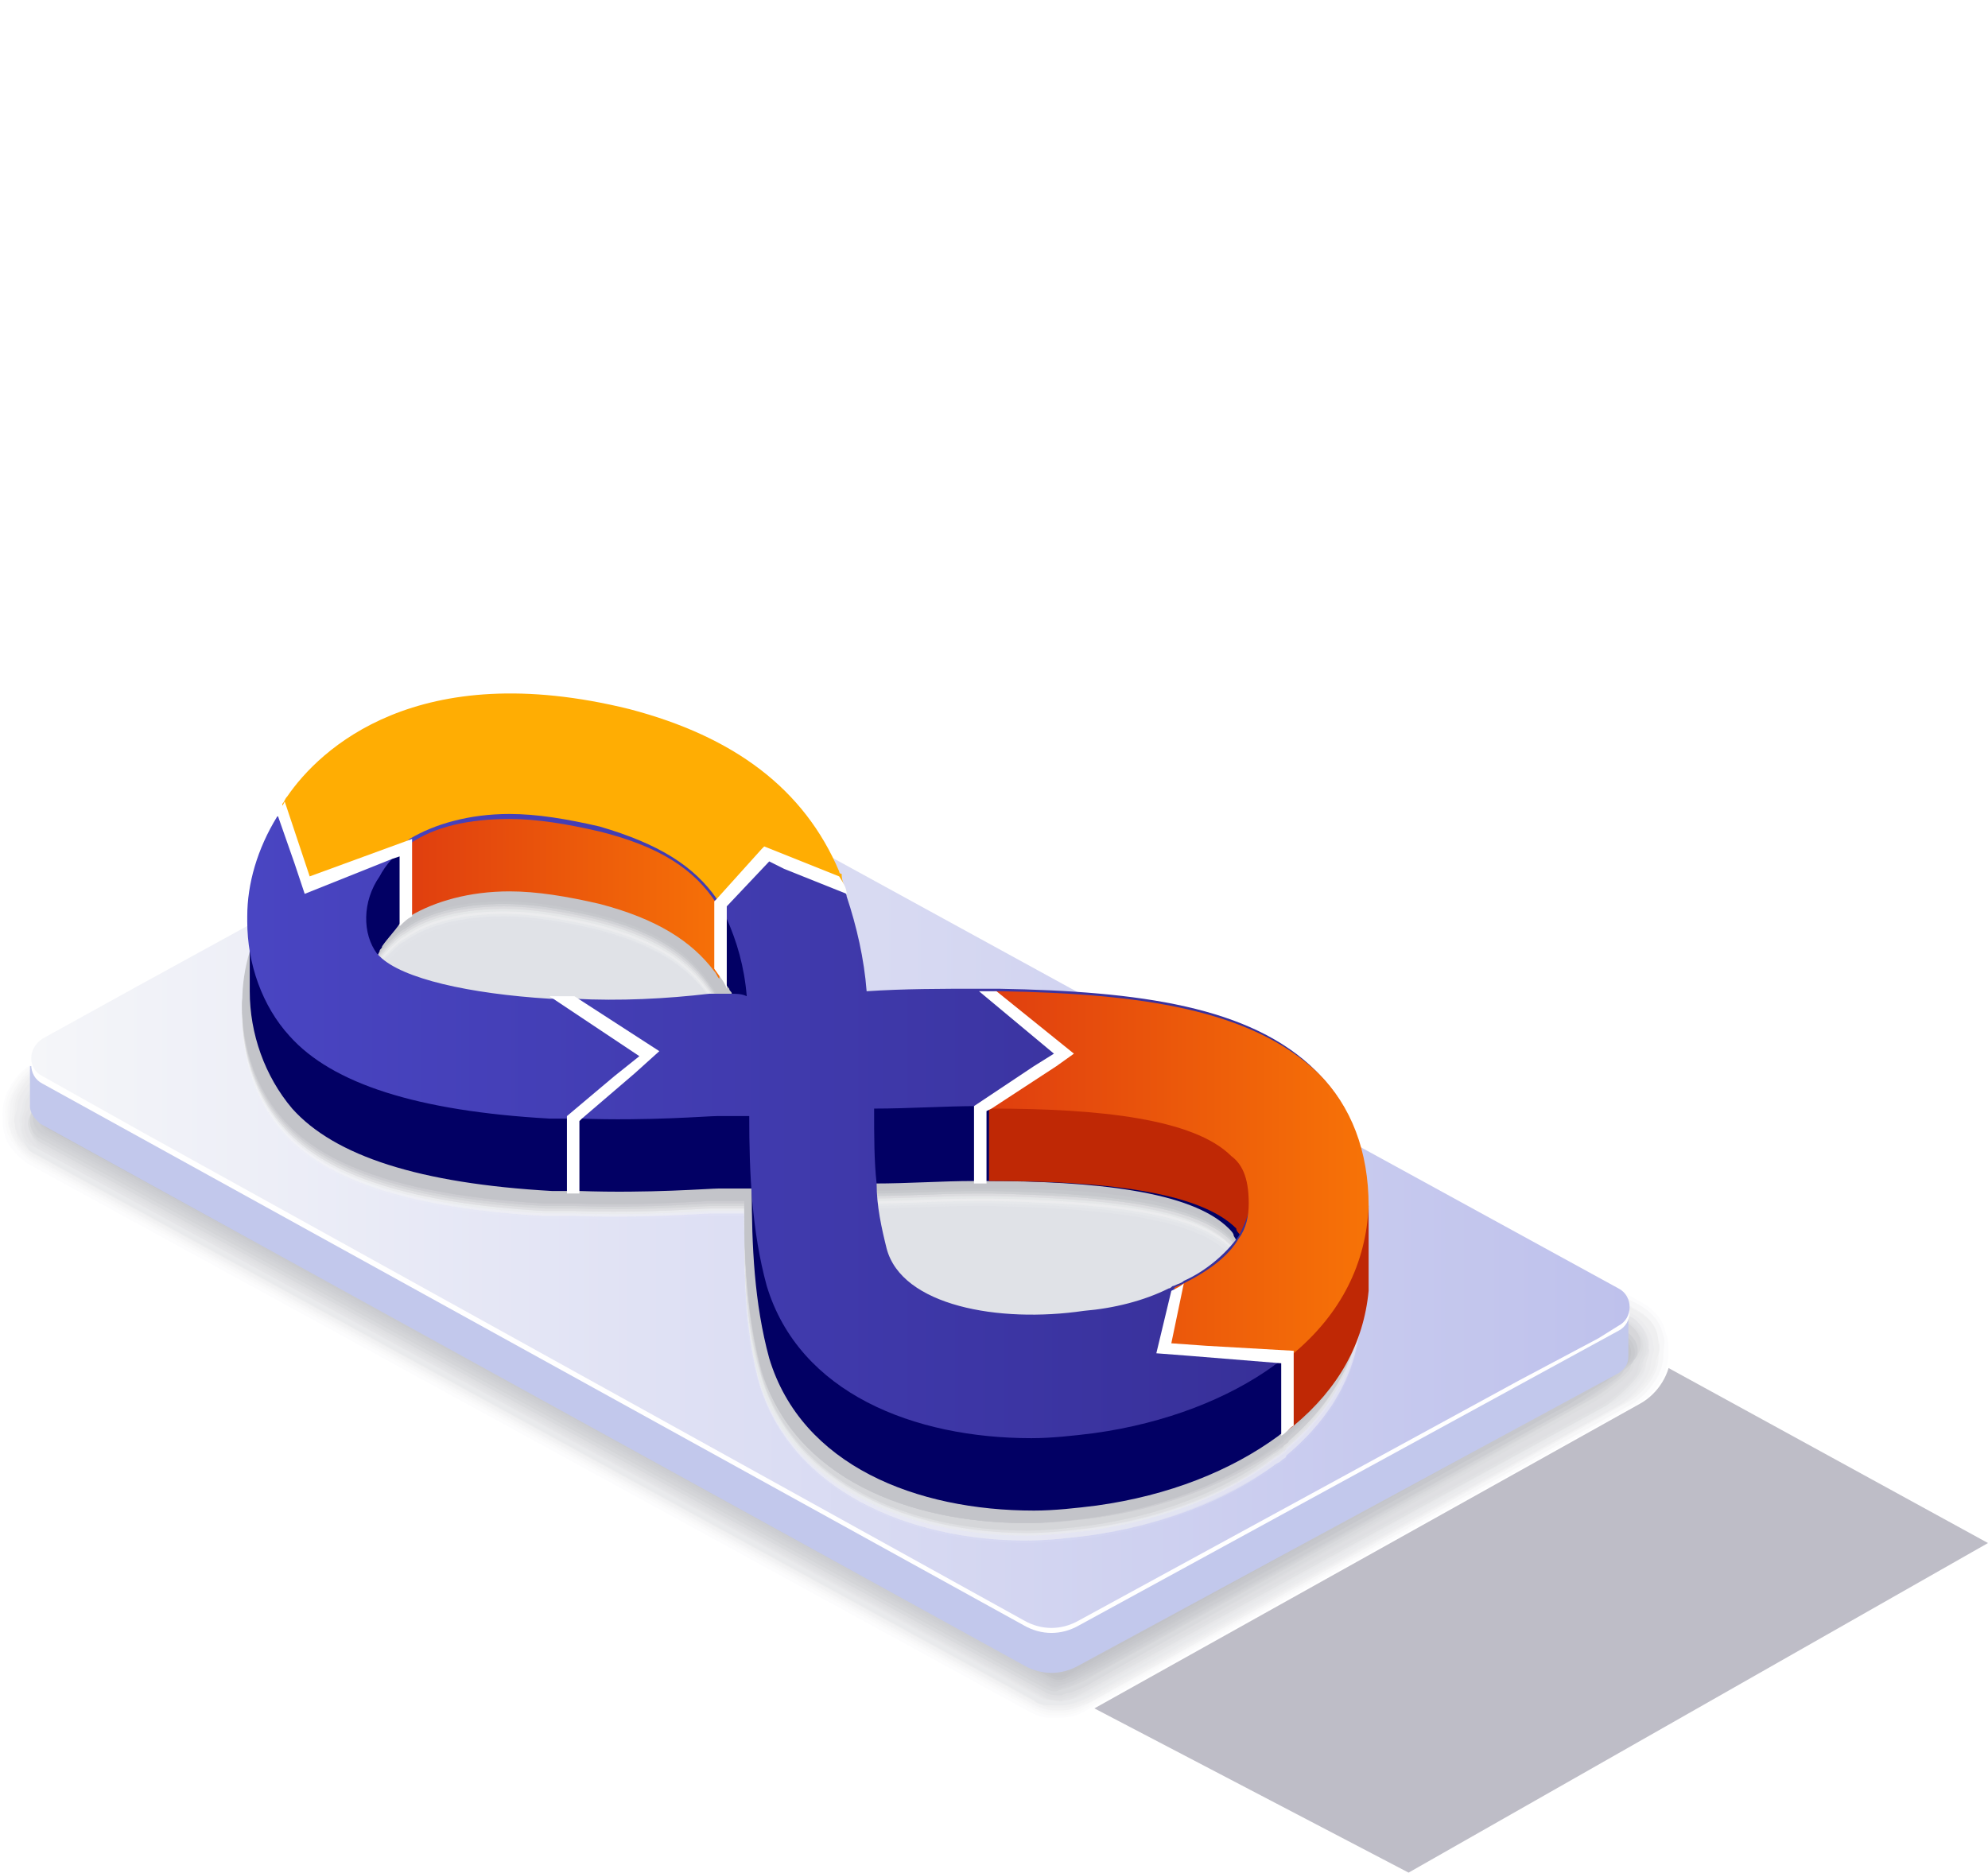 <?xml version="1.0" encoding="utf-8"?>
<!-- Generator: Adobe Illustrator 27.1.1, SVG Export Plug-In . SVG Version: 6.00 Build 0)  -->
<svg version="1.1" id="Capa_1" xmlns="http://www.w3.org/2000/svg" xmlns:xlink="http://www.w3.org/1999/xlink" x="0px" y="0px" width="79.6px" height="75px" viewBox="0 0 79.6 75" style="enable-background:new 0 0 79.6 75;" xml:space="preserve">
  <style type="text/css">
	.st0{filter:url(#Adobe_OpacityMaskFilter);}
	.st1{filter:url(#Adobe_OpacityMaskFilter_00000029004952143429779780000004431560624544250039_);}
	.st2{mask:url(#SVGID_1_);fill:url(#SVGID_00000031183270308927067880000011636754944282228131_);}
	.st3{opacity:0.3;fill:url(#SVGID_00000177471510153328265750000010342589046408675473_);}
	.st4{fill:#FFFFFF;}
	.st5{fill:#FCFCFD;}
	.st6{fill:#FAFAFA;}
	.st7{fill:#F7F7F8;}
	.st8{fill:#F4F4F5;}
	.st9{fill:#F2F2F3;}
	.st10{fill:#EFEFF0;}
	.st11{fill:#ECECEE;}
	.st12{fill:#E9EAEC;}
	.st13{fill:#E7E7E9;}
	.st14{fill:#E4E4E7;}
	.st15{fill:#E1E2E4;}
	.st16{fill:#DFDFE2;}
	.st17{fill:#DCDDDF;}
	.st18{fill:#D9DADD;}
	.st19{fill:#D7D7DA;}
	.st20{fill:#D4D5D8;}
	.st21{fill:#D1D2D6;}
	.st22{fill:#CECFD3;}
	.st23{fill:#CCCDD1;}
	.st24{fill:#C9CACE;}
	.st25{fill:#C6C7CC;}
	.st26{fill:#C4C5C9;}
	.st27{fill:#C1C2C7;}
	.st28{fill:#C2C8EC;}
	.st29{fill:url(#SVGID_00000053534887242577115060000016983351077149214599_);}
	.st30{filter:url(#Adobe_OpacityMaskFilter_00000107575831722476065270000006964650273048788134_);}
	.st31{filter:url(#Adobe_OpacityMaskFilter_00000018955667986606622670000002353391977873464244_);}
	
		.st32{mask:url(#SVGID_00000013180208461244865250000007922938877152771217_);fill:url(#SVGID_00000074427348700652593030000006099628484365791380_);}
	.st33{fill:url(#SVGID_00000064315392940097739860000006130845604633704379_);}
	.st34{filter:url(#Adobe_OpacityMaskFilter_00000085220536342916134180000006159082760860847273_);}
	.st35{filter:url(#Adobe_OpacityMaskFilter_00000159463183367964304010000003461426772298847373_);}
	
		.st36{mask:url(#SVGID_00000100370529462552477960000016541473449312267648_);fill:url(#SVGID_00000049923175279649845720000004710685864082242729_);}
	.st37{fill:url(#SVGID_00000081628188609661607760000000037458077412821656_);}
	.st38{opacity:0;fill:#FFFFFF;}
	.st39{opacity:4.761905e-02;fill:#FCFCFC;}
	.st40{opacity:9.523810e-02;fill:#F9F9FA;}
	.st41{opacity:0.143;fill:#F6F7F7;}
	.st42{opacity:0.191;fill:#F4F4F5;}
	.st43{opacity:0.238;fill:#F1F1F2;}
	.st44{opacity:0.286;fill:#EEEEF0;}
	.st45{opacity:0.333;fill:#EBEBED;}
	.st46{opacity:0.381;fill:#E8E9EA;}
	.st47{opacity:0.429;fill:#E5E6E8;}
	.st48{opacity:0.476;fill:#E2E3E5;}
	.st49{opacity:0.524;fill:#E0E0E3;}
	.st50{opacity:0.571;fill:#DDDDE0;}
	.st51{opacity:0.619;fill:#DADADE;}
	.st52{opacity:0.667;fill:#D7D8DB;}
	.st53{opacity:0.714;fill:#D4D5D8;}
	.st54{opacity:0.762;fill:#D1D2D6;}
	.st55{opacity:0.809;fill:#CECFD3;}
	.st56{opacity:0.857;fill:#CCCCD1;}
	.st57{opacity:0.905;fill:#C9CACE;}
	.st58{opacity:0.952;fill:#C6C7CC;}
	.st59{fill:#C3C4C9;}
	.st60{fill:#020064;}
	.st61{fill:url(#SVGID_00000024702108593026687840000013721798314984037275_);}
	.st62{fill:#BF2805;}
	.st63{fill:url(#SVGID_00000142887141863616187120000017510532601679109012_);}
	.st64{fill:#FFAD03;}
	.st65{fill:url(#SVGID_00000028299441014298130260000008307286582357434515_);}
</style>
  <g>
    <defs></defs>
    <mask maskUnits="userSpaceOnUse" x="41.1" y="53.8" width="38.5" height="21.2" id="SVGID_1_">
      <g class="st0">
        <defs></defs>
        <mask maskUnits="userSpaceOnUse" x="41.1" y="53.8" width="38.5" height="21.2" id="SVGID_1_">
          <g style="filter:url(#Adobe_OpacityMaskFilter_00000047738808775661983030000005474226851741247153_);"></g>
        </mask>
        <linearGradient id="SVGID_00000026155181609565802850000013736695597519354799_" gradientUnits="userSpaceOnUse" x1="146.72" y1="58.2" x2="153.579" y2="70.697" gradientTransform="matrix(1 0 0 1 -89.765 0)">
          <stop offset="8.000000e-08" style="stop-color:#FFFFFF" />
          <stop offset="1" style="stop-color:#000000" />
        </linearGradient>
        <polygon style="mask:url(#SVGID_1_);fill:url(#SVGID_00000026155181609565802850000013736695597519354799_);" points="79.6,61.8 
				56.4,75 41.1,67 65,53.8 			" />
      </g>
    </mask>
    <linearGradient id="SVGID_00000005952383230750892440000015835132257613864889_" gradientUnits="userSpaceOnUse" x1="146.72" y1="58.2" x2="153.579" y2="70.697" gradientTransform="matrix(1 0 0 1 -89.765 0)">
      <stop offset="8.000000e-08" style="stop-color:#252245" />
      <stop offset="1" style="stop-color:#252245" />
    </linearGradient>
    <polygon style="opacity:0.3;fill:url(#SVGID_00000005952383230750892440000015835132257613864889_);" points="79.6,61.8 56.4,75 
		41.1,67 65,53.8 	" />
    <g>
      <g>
        <path class="st4" d="M1.2,42.6l22.2-12.5c0.3-0.2,0.7-0.3,1.1-0.3c0.4,0,0.8,0.1,1.1,0.3l40.2,22.1c0.7,0.4,1.1,1.2,1.1,2
				c0,0.8-0.5,1.6-1.2,2L43.5,68.6c-0.3,0.2-0.7,0.3-1.1,0.3c-0.4,0-0.8-0.1-1.1-0.3l-40.2-22c-0.7-0.4-1.1-1.2-1.1-2
				C0,43.8,0.4,43,1.2,42.6z" />
        <path class="st5" d="M23.4,30.2c0.3-0.2,0.7-0.3,1.1-0.3c0.4,0,0.8,0.1,1.1,0.3l40.2,22c0.5,0.3,0.8,0.7,0.9,1.2
				c0.1,0.2,0.1,0.5,0.1,0.8c0,0.8-0.5,1.6-1.2,2L43.5,68.5c-0.3,0.2-0.7,0.3-1.1,0.3c-0.1,0-0.3,0-0.4,0c-0.2,0-0.5-0.1-0.7-0.2
				l-40.2-22c-0.4-0.3-0.8-0.7-0.9-1.1c-0.1-0.3-0.1-0.6-0.1-0.9c0-0.8,0.5-1.6,1.2-2L23.4,30.2z" />
        <path class="st6" d="M23.4,30.3c0.3-0.2,0.7-0.3,1-0.3c0.4,0,0.8,0.1,1.1,0.3l40.1,22c0.5,0.3,0.8,0.7,0.9,1.2
				c0.1,0.2,0.1,0.5,0.1,0.8c0,0.8-0.6,1.5-1.2,1.9L43.5,68.4c-0.3,0.2-0.7,0.3-1,0.3c-0.1,0-0.3,0-0.4,0c-0.2,0-0.5-0.1-0.7-0.2
				l-40.2-22c-0.4-0.3-0.7-0.7-0.9-1.1c-0.1-0.3-0.1-0.6-0.1-0.9c0-0.8,0.6-1.6,1.2-1.9L23.4,30.3z" />
        <path class="st7" d="M23.5,30.3c0.3-0.2,0.7-0.3,1-0.3c0.3,0,0.8,0.2,1.1,0.3l40.1,22c0.5,0.3,0.8,0.7,0.9,1.2
				c0.1,0.2,0,0.5,0,0.8c0,0.7-0.6,1.5-1.2,1.9L43.5,68.3c-0.3,0.2-0.7,0.3-1,0.3c-0.1,0-0.3,0-0.4,0c-0.2,0-0.5-0.1-0.7-0.2
				l-40.2-22c-0.4-0.3-0.7-0.7-0.8-1.1c-0.1-0.2-0.1-0.6-0.1-0.8c0-0.7,0.6-1.5,1.2-1.9L23.5,30.3z" />
        <path class="st8" d="M23.5,30.4c0.3-0.2,0.7-0.3,1-0.2c0.3,0,0.8,0.2,1.1,0.3l40,22c0.5,0.3,0.7,0.7,0.8,1.2c0.1,0.2,0,0.5,0,0.7
				c0,0.7-0.7,1.5-1.3,1.8l-21.6,12c-0.3,0.2-0.7,0.3-1,0.3c-0.1,0-0.3,0-0.4,0c-0.2,0-0.5-0.1-0.7-0.2l-40.2-22
				c-0.4-0.3-0.7-0.7-0.8-1.1c-0.1-0.2,0-0.5,0-0.8c0-0.7,0.7-1.5,1.3-1.8L23.5,30.4z" />
        <path class="st9" d="M23.5,30.5c0.3-0.2,0.6-0.2,1-0.2c0.3,0,0.8,0.2,1.1,0.3l40,21.9c0.5,0.3,0.7,0.7,0.8,1.2
				c0.1,0.2,0,0.5,0,0.7c0,0.7-0.7,1.5-1.3,1.8L43.6,68.2c-0.3,0.1-0.7,0.3-1,0.3c-0.1,0-0.3,0-0.4,0c-0.2,0-0.5-0.1-0.7-0.2
				l-40.2-22c-0.4-0.3-0.7-0.7-0.8-1.1c-0.1-0.2,0-0.5,0-0.8c0-0.7,0.7-1.5,1.3-1.8L23.5,30.5z" />
        <path class="st10" d="M23.6,30.5c0.3-0.2,0.6-0.2,1-0.2c0.3,0,0.8,0.2,1.1,0.4l40,21.9c0.5,0.3,0.7,0.7,0.7,1.2
				c0.1,0.2,0,0.5-0.1,0.7c0,0.6-0.8,1.4-1.3,1.7L43.6,68.1c-0.2,0.1-0.7,0.3-1,0.3c-0.1,0-0.3,0-0.4,0c-0.2,0-0.5-0.1-0.7-0.2
				l-40.2-22c-0.4-0.3-0.7-0.7-0.7-1.1c-0.1-0.2,0-0.5,0-0.8c0-0.6,0.8-1.5,1.3-1.8L23.6,30.5z" />
        <path class="st11" d="M23.6,30.6c0.3-0.2,0.6-0.2,0.9-0.2c0.3,0,0.8,0.2,1.1,0.4l39.9,21.9c0.4,0.3,0.7,0.8,0.7,1.2
				c0.1,0.2-0.1,0.5-0.1,0.7c0,0.6-0.8,1.4-1.3,1.7L43.6,68c-0.2,0.1-0.7,0.3-1,0.3c-0.1,0-0.3,0-0.4,0c-0.2,0-0.5-0.1-0.7-0.2
				l-40.2-22c-0.4-0.3-0.7-0.7-0.7-1.1c-0.1-0.2,0.1-0.5,0.1-0.7c0-0.6,0.9-1.4,1.4-1.7L23.6,30.6z" />
        <path class="st12" d="M23.6,30.7c0.3-0.2,0.6-0.2,0.9-0.2c0.3,0,0.8,0.3,1,0.4l39.9,21.9c0.4,0.3,0.7,0.8,0.6,1.2
				c0.1,0.2-0.1,0.5-0.1,0.7c0,0.5-0.9,1.4-1.4,1.6l-21,11.7c-0.2,0.1-0.7,0.3-1,0.3c-0.1,0-0.3,0-0.4,0c-0.2,0-0.5,0-0.7-0.2
				l-40.2-22C1,45.9,0.8,45.4,0.8,45c-0.1-0.2,0.1-0.5,0.1-0.7c0-0.5,0.9-1.4,1.4-1.7L23.6,30.7z" />
        <path class="st13" d="M23.7,30.7c0.3-0.2,0.6-0.2,0.9-0.2c0.2,0,0.8,0.3,1,0.4l39.8,21.9c0.4,0.3,0.7,0.8,0.6,1.2
				c0.1,0.2-0.1,0.5-0.1,0.6c0,0.5-1,1.4-1.4,1.6L43.6,67.8c-0.2,0.1-0.7,0.3-1,0.3c-0.1,0-0.3,0.1-0.4,0c-0.2,0-0.4,0-0.7-0.2
				l-40.2-22C1,45.8,0.8,45.3,0.9,45C0.8,44.8,1,44.5,1,44.3c0-0.5,1-1.4,1.4-1.6L23.7,30.7z" />
        <path class="st14" d="M23.7,30.8c0.3-0.2,0.6-0.2,0.9-0.2c0.2,0,0.8,0.3,1,0.4l39.8,21.8c0.4,0.3,0.6,0.8,0.6,1.2
				c0.1,0.1-0.2,0.4-0.2,0.6c0,0.5-1,1.3-1.4,1.6L43.6,67.7c-0.2,0.1-0.7,0.4-0.9,0.4c-0.1,0-0.3,0.1-0.3,0c-0.2,0-0.4,0-0.6-0.1
				L1.5,46c-0.4-0.3-0.6-0.7-0.5-1.1c-0.1-0.2,0.2-0.5,0.2-0.7c0-0.5,1.1-1.4,1.5-1.6L23.7,30.8z" />
        <path class="st15" d="M23.7,30.9c0.3-0.1,0.6-0.2,0.9-0.1c0.2,0,0.9,0.3,1,0.4l39.8,21.8c0.4,0.3,0.6,0.8,0.5,1.2
				c0,0.1-0.2,0.4-0.2,0.6c0,0.4-1.1,1.3-1.4,1.5L43.7,67.6c-0.2,0.1-0.7,0.4-0.9,0.4c-0.1,0-0.3,0.1-0.3,0.1c-0.2,0-0.4,0-0.6-0.1
				l-40.2-22c-0.4-0.2-0.6-0.8-0.5-1.1c-0.1-0.1,0.2-0.5,0.2-0.6c0-0.4,1.1-1.3,1.5-1.5L23.7,30.9z" />
        <path class="st16" d="M23.8,30.9c0.3-0.1,0.6-0.2,0.8-0.1c0.2,0,0.9,0.3,1,0.4L65.3,53c0.4,0.3,0.6,0.8,0.5,1.2
				c0,0.1-0.2,0.4-0.2,0.6c0,0.4-1.1,1.3-1.5,1.5L43.7,67.5c-0.2,0.1-0.7,0.4-0.9,0.4c-0.1,0-0.3,0.1-0.3,0.1c-0.2,0-0.4,0-0.6-0.1
				l-40.2-22c-0.4-0.2-0.6-0.8-0.5-1.1c-0.1-0.1,0.3-0.5,0.3-0.6c0-0.4,1.2-1.3,1.5-1.5L23.8,30.9z" />
        <path class="st17" d="M23.8,31c0.2-0.1,0.5-0.2,0.8-0.1c0.2,0,0.9,0.3,1,0.4l39.7,21.8c0.4,0.3,0.6,0.8,0.4,1.1
				c0,0.1-0.3,0.4-0.3,0.5c0,0.4-1.2,1.2-1.5,1.4L43.7,67.4c-0.1,0.1-0.8,0.4-0.9,0.4c-0.1,0-0.3,0.1-0.3,0.1c-0.2,0-0.4,0-0.6-0.1
				l-40.2-22C1.2,45.6,1,45,1.2,44.7c0-0.1,0.3-0.5,0.3-0.6c0-0.4,1.2-1.3,1.5-1.5L23.8,31z" />
        <path class="st18" d="M23.8,31c0.2-0.1,0.5-0.2,0.8-0.1c0.2,0,0.9,0.4,1,0.4l39.6,21.7c0.4,0.3,0.6,0.8,0.4,1.1
				c0,0.1-0.3,0.4-0.3,0.5c0,0.3-1.2,1.2-1.5,1.4L43.7,67.4c-0.1,0.1-0.8,0.4-0.9,0.4c-0.1,0-0.3,0.1-0.3,0.1c-0.2,0-0.4,0-0.6-0.1
				l-40.2-22c-0.4-0.2-0.6-0.8-0.4-1.1c0-0.1,0.3-0.5,0.3-0.6c0-0.3,1.3-1.3,1.6-1.4L23.8,31z" />
        <path class="st19" d="M23.9,31.1c0.2-0.1,0.5-0.2,0.8-0.1c0.1,0,0.9,0.4,1,0.4l39.6,21.7c0.4,0.3,0.5,0.8,0.3,1.1
				c0,0.1-0.3,0.4-0.3,0.5c0,0.3-1.3,1.2-1.5,1.3l-20,11.1c-0.1,0.1-0.8,0.4-0.9,0.4c0,0-0.3,0.1-0.3,0.1c-0.2,0.1-0.4,0-0.6-0.1
				l-40.2-22c-0.4-0.2-0.5-0.8-0.3-1.1c0-0.1,0.4-0.4,0.4-0.6c0-0.3,1.4-1.2,1.6-1.4L23.9,31.1z" />
        <path class="st20" d="M23.9,31.2c0.2-0.1,0.5-0.2,0.7-0.1c0.1,0,0.9,0.4,1,0.5l39.5,21.7c0.4,0.3,0.5,0.8,0.3,1.1
				c0,0.1-0.4,0.4-0.4,0.5c0,0.3-1.4,1.2-1.6,1.3l-19.8,11c-0.1,0.1-0.8,0.4-0.9,0.4c0,0-0.3,0.1-0.3,0.1c-0.2,0.1-0.4,0-0.6-0.1
				l-40.2-22c-0.4-0.2-0.5-0.8-0.3-1.1c0-0.1,0.4-0.4,0.4-0.5c0-0.3,1.4-1.2,1.6-1.3L23.9,31.2z" />
        <path class="st21" d="M23.9,31.2c0.2-0.1,0.5-0.2,0.7-0.1c0.1,0,0.9,0.4,1,0.5l39.5,21.7c0.4,0.3,0.5,0.8,0.3,1.1
				c0,0.1-0.4,0.4-0.4,0.5c0,0.2-1.4,1.1-1.6,1.2L43.7,67.1c-0.1,0-0.8,0.4-0.9,0.4c0,0-0.3,0.1-0.3,0.1c-0.2,0.1-0.4,0-0.6-0.1
				l-40.2-22c-0.4-0.2-0.5-0.8-0.3-1.1c0-0.1,0.4-0.4,0.4-0.5c0-0.2,1.5-1.2,1.7-1.3L23.9,31.2z" />
        <path class="st22" d="M24,31.3c0.2-0.1,0.5-0.1,0.7-0.1c0.1,0,0.9,0.4,1,0.5l39.5,21.7c0.4,0.3,0.5,0.8,0.2,1.1
				c0,0.1-0.4,0.4-0.4,0.4c0,0.2-1.5,1.1-1.6,1.2L43.7,67c-0.1,0-0.8,0.4-0.9,0.4c0,0-0.3,0.1-0.3,0.1c-0.2,0.1-0.4,0.1-0.6-0.1
				l-40.2-22c-0.4-0.2-0.5-0.8-0.2-1.1C1.5,44.3,2,44,2,43.9c0-0.2,1.5-1.2,1.7-1.2L24,31.3z" />
        <path class="st23" d="M24,31.4c0.2-0.1,0.5-0.1,0.7,0c0.1,0,0.9,0.5,1,0.5l39.4,21.6c0.4,0.3,0.5,0.8,0.2,1.1
				c0,0-0.5,0.4-0.5,0.4c0,0.1-1.5,1.1-1.6,1.2L43.8,66.9c-0.1,0-0.8,0.4-0.8,0.4c0,0-0.3,0.1-0.3,0.1c-0.2,0.1-0.4,0.1-0.6,0
				l-40.2-22c-0.4-0.2-0.5-0.8-0.2-1.1c0,0,0.5-0.4,0.5-0.5c0-0.1,1.6-1.1,1.7-1.2L24,31.4z" />
        <path class="st24" d="M24,31.4c0.2-0.1,0.5-0.1,0.7,0c0.1,0,0.9,0.5,1,0.5l39.4,21.6c0.4,0.3,0.5,0.9,0.1,1.1
				c0,0-0.5,0.4-0.5,0.4c0,0.1-1.6,1.1-1.7,1.1L43.8,66.8c0,0-0.8,0.4-0.8,0.4c0,0-0.3,0.1-0.3,0.1c-0.2,0.1-0.4,0.1-0.6,0l-40.2-22
				c-0.4-0.2-0.5-0.8-0.1-1.1c0,0,0.6-0.4,0.6-0.4c0-0.1,1.7-1.1,1.8-1.2L24,31.4z" />
        <path class="st25" d="M24.1,31.5c0.2-0.1,0.4-0.1,0.6,0c0,0,0.9,0.5,1,0.5L65,53.6c0.4,0.2,0.4,0.9,0.1,1.1c0,0-0.5,0.3-0.5,0.4
				c0,0.1-1.6,1-1.7,1.1L43.8,66.7c0,0-0.8,0.4-0.8,0.4c0,0-0.3,0.1-0.3,0.1c-0.2,0.1-0.4,0.1-0.6,0l-40.2-22
				c-0.4-0.2-0.5-0.9-0.1-1.1c0,0,0.6-0.4,0.6-0.4c0-0.1,1.7-1.1,1.8-1.1L24.1,31.5z" />
        <path class="st26" d="M24.1,31.6c0.2-0.1,0.4-0.1,0.6,0c0,0,0.9,0.5,1,0.5L65,53.6c0.4,0.2,0.4,0.9,0,1.1c0,0-0.6,0.3-0.6,0.4
				c0,0-1.7,1-1.7,1L43.8,66.6c0,0-0.8,0.4-0.8,0.4c0,0-0.3,0.2-0.3,0.2c-0.2,0.1-0.4,0.1-0.6,0l-40.2-22c-0.4-0.2-0.4-0.9,0-1.1
				c0,0,0.6-0.4,0.6-0.4c0,0,1.8-1.1,1.8-1.1L24.1,31.6z" />
        <path class="st27" d="M24.1,31.6c0.2-0.1,0.4-0.1,0.6,0l40.2,22.1c0.4,0.2,0.4,0.9,0,1.1L42.7,67.1c-0.2,0.1-0.4,0.1-0.6,0
				l-40.2-22c-0.4-0.2-0.4-0.9,0-1.1L24.1,31.6z" />
      </g>
      <path class="st28" d="M65.3,52.6h-2L25.2,31.7c-0.7-0.4-1.5-0.4-2.2,0L3.2,42.7h-2v1.6h0c0,0.3,0.2,0.5,0.4,0.7L41,66.7
			c0.7,0.4,1.5,0.4,2.2,0L64.8,55c0.3-0.2,0.4-0.4,0.4-0.7h0V52.6z" />
      <path class="st4" d="M64.8,51.8L25.2,30.1c-0.7-0.4-1.5-0.4-2.2,0L1.7,41.9c-0.6,0.3-0.6,1.2,0,1.5L41,65.1c0.7,0.4,1.5,0.4,2.2,0
			l21.6-11.8C65.4,53,65.4,52.1,64.8,51.8z" />
      <linearGradient id="SVGID_00000036929785768403890560000012876057390387637935_" gradientUnits="userSpaceOnUse" x1="394.66" y1="47.376" x2="458.658" y2="47.376" gradientTransform="matrix(1 0 0 1 -393.4 0)">
        <stop offset="8.000000e-08" style="stop-color:#F5F6F9" />
        <stop offset="1" style="stop-color:#BEC1EC" />
      </linearGradient>
      <path style="fill:url(#SVGID_00000036929785768403890560000012876057390387637935_);" d="M1.7,43.1l4.1,2.3L41,64.9
			c0.7,0.4,1.5,0.4,2.2,0l17.6-9.6l3.2-1.7l0.8-0.5c0.6-0.3,0.6-1.2,0-1.5L25.2,29.9c-0.7-0.4-1.5-0.4-2.2,0L5.5,39.5l-3.8,2.1
			C1.1,42,1.1,42.8,1.7,43.1z" />
    </g>
  </g>
  <g>
    <g>
      <defs></defs>
      <mask maskUnits="userSpaceOnUse" x="10.3" y="33.2" width="22.1" height="11.8" id="SVGID_00000170260274722635679430000014513273305415949446_">
        <g style="filter:url(#Adobe_OpacityMaskFilter_00000103242010204412324280000001995213337883125897_);">
          <defs></defs>
          <mask maskUnits="userSpaceOnUse" x="10.3" y="33.2" width="22.1" height="11.8" id="SVGID_00000170260274722635679430000014513273305415949446_">
            <g style="filter:url(#Adobe_OpacityMaskFilter_00000155860150381132162450000003293117174691042715_);"></g>
          </mask>
          <linearGradient id="SVGID_00000147210833699235355640000007229146924227956666_" gradientUnits="userSpaceOnUse" x1="-155.929" y1="34.357" x2="-149.657" y2="41.604" gradientTransform="matrix(-1 0 0 1 -130.725 0)">
            <stop offset="0" style="stop-color:#CCCCCC" />
            <stop offset="1" style="stop-color:#000000" />
          </linearGradient>
          <polygon style="mask:url(#SVGID_00000170260274722635679430000014513273305415949446_);fill:url(#SVGID_00000147210833699235355640000007229146924227956666_);" points="
					10.3,39 20.3,45 32.4,38.6 22.5,33.2 				" />
        </g>
      </mask>
      <linearGradient id="SVGID_00000026154171499299630220000002131055882657546906_" gradientUnits="userSpaceOnUse" x1="-155.929" y1="34.357" x2="-149.657" y2="41.604" gradientTransform="matrix(-1 0 0 1 -130.725 0)">
        <stop offset="0" style="stop-color:#E0E2E7" />
        <stop offset="1" style="stop-color:#E0E2E7" />
      </linearGradient>
      <polygon style="fill:url(#SVGID_00000026154171499299630220000002131055882657546906_);" points="10.3,39 20.3,45 32.4,38.6 
			22.5,33.2 		" />
    </g>
    <g>
      <defs></defs>
      <mask maskUnits="userSpaceOnUse" x="31.6" y="44.2" width="21" height="11.8" id="SVGID_00000005258265916557894990000010044246953841947265_">
        <g style="filter:url(#Adobe_OpacityMaskFilter_00000083794483037503984860000015909507569852273048_);">
          <defs></defs>
          <mask maskUnits="userSpaceOnUse" x="31.6" y="44.2" width="21" height="11.8" id="SVGID_00000005258265916557894990000010044246953841947265_">
            <g style="filter:url(#Adobe_OpacityMaskFilter_00000170994889326411893780000017239238849960779966_);"></g>
          </mask>
          <linearGradient id="SVGID_00000003103253028632952980000001204404076605794471_" gradientUnits="userSpaceOnUse" x1="-118.26" y1="45.377" x2="-112.444" y2="52.097" gradientTransform="matrix(-1 0 0 1 -72.552 0)">
            <stop offset="0" style="stop-color:#CCCCCC" />
            <stop offset="1" style="stop-color:#000000" />
          </linearGradient>
          <polygon style="mask:url(#SVGID_00000005258265916557894990000010044246953841947265_);fill:url(#SVGID_00000003103253028632952980000001204404076605794471_);" points="
					31.6,49.4 40.6,56 52.6,49.6 42.8,44.2 				" />
        </g>
      </mask>
      <linearGradient id="SVGID_00000070097259206133099070000008235570770346089404_" gradientUnits="userSpaceOnUse" x1="-118.26" y1="45.377" x2="-112.444" y2="52.097" gradientTransform="matrix(-1 0 0 1 -72.552 0)">
        <stop offset="0" style="stop-color:#E0E2E7" />
        <stop offset="1" style="stop-color:#E0E2E7" />
      </linearGradient>
      <polygon style="fill:url(#SVGID_00000070097259206133099070000008235570770346089404_);" points="31.6,49.4 40.6,56 52.6,49.6 
			42.8,44.2 		" />
    </g>
    <g>
      <path class="st38" d="M52.5,46.9c-2.6-2.6-7.1-3.2-12.7-3.3c-0.1,0-0.2,0-0.3,0c-0.2,0-0.3,0-0.5,0c-1.5,0-3,0-4.5,0.1
			c-0.1-1.3-0.4-2.6-0.8-3.8c0-0.1-0.1-0.2-0.1-0.3c0-0.1-0.1-0.2-0.1-0.3c0,0,0-0.1-0.1-0.1c-1.4-3.3-4.2-5.4-8.4-6.5
			c-8.5-2.2-12.4,1.6-13.7,3.5c-0.1,0.1-0.1,0.2-0.2,0.3c-0.1,0.1-0.1,0.2-0.2,0.2c-0.8,1.3-1.2,2.7-1.2,4c0,0.1,0,0.1,0,0.2
			c0,1.7,0.6,3.4,1.7,4.6c1.7,1.9,5.1,3,10.4,3.3c0.2,0,0.4,0,0.6,0c0.2,0,0.4,0,0.6,0c2.8,0.1,5.1-0.1,5.5-0.1c0.4,0,0.9,0,1.3,0
			c0,2.3-0.1,4.6,0.6,6.8c1.3,4.3,6.1,6.3,10.8,6.3c0.8,0,1.7-0.1,2.5-0.2c2.9-0.4,5.5-1.5,7.4-2.8c0.1-0.1,0.2-0.1,0.3-0.2
			c0.1-0.1,0.2-0.1,0.2-0.2c1.9-1.6,2.9-3.4,3-5.7l-0.1-1C54.7,49.4,54,48.3,52.5,46.9z M29.1,43.8c-0.2,0-0.4,0-0.6,0l-0.2,0
			c-1.8,0.2-3.7,0.2-5.5,0.1c-0.3,0-0.7,0-1,0c-3.2-0.2-5.9-0.8-6.8-1.7c0,0-0.1-0.1-0.1-0.1c-0.6-0.8-0.6-2.1,0.1-3.1
			c0.1-0.2,0.3-0.5,0.5-0.7c0,0,0.1-0.1,0.1-0.1c0.2-0.2,0.4-0.4,0.6-0.5c1-0.7,2.4-1,4-1c1.1,0,2.3,0.2,3.6,0.5
			c2.4,0.6,3.8,1.5,4.7,2.9c0.1,0.1,0.1,0.2,0.2,0.3c0.1,0.1,0.1,0.2,0.2,0.3c0.4,0.9,0.7,1.9,0.8,3.1
			C29.6,43.8,29.3,43.8,29.1,43.8z M49.5,53.5c-0.5,0.7-1.3,1.4-2.2,1.9c-0.1,0.1-0.2,0.1-0.4,0.2c-0.1,0-0.1,0.1-0.2,0.1
			c-1,0.5-2.2,0.8-3.4,0.9C39.9,57,36,56.3,35.3,54c-0.2-0.8-0.4-1.7-0.4-2.6c-0.1-0.9-0.1-1.9-0.1-3c1.4,0,2.8-0.1,4.2-0.1
			c0.1,0,0.1,0,0.2,0c0.2,0,0.3,0,0.4,0c4.3,0,8.1,0.4,9.6,1.9c0.3,0.3,0.7,0.8,0.7,1.9C49.9,52.7,49.7,53.1,49.5,53.5z" />
      <path class="st39" d="M52.5,46.9c-2.6-2.6-7.1-3.3-12.7-3.3c-0.1,0-0.2,0-0.3,0c-0.2,0-0.3,0-0.5,0c-1.5,0-3,0-4.5,0.1
			c-0.1-1.3-0.4-2.6-0.8-3.8c0-0.1-0.1-0.2-0.1-0.3c0-0.1-0.1-0.2-0.1-0.3c0,0,0-0.1-0.1-0.1c-1.4-3.3-4.2-5.4-8.4-6.5
			c-8.5-2.2-12.4,1.6-13.7,3.5c-0.1,0.1-0.1,0.2-0.2,0.3c-0.1,0.1-0.1,0.2-0.2,0.2c-0.8,1.3-1.1,2.7-1.2,4c0,0.1,0,0.1,0,0.2
			c0,1.7,0.6,3.4,1.7,4.6c1.7,1.9,5.1,3,10.4,3.3c0.2,0,0.4,0,0.6,0c0.2,0,0.4,0,0.6,0c2.8,0.1,5.1-0.1,5.5-0.1c0.4,0,0.9,0,1.3,0
			c0,2.3-0.1,4.6,0.6,6.8c1.3,4.3,6.1,6.3,10.7,6.3c0.8,0,1.7-0.1,2.5-0.2c2.9-0.4,5.5-1.5,7.4-2.8c0.1-0.1,0.2-0.1,0.3-0.2
			c0.1-0.1,0.2-0.1,0.2-0.2c1.9-1.6,2.9-3.4,3-5.7l-0.1-1C54.7,49.4,54,48.3,52.5,46.9z M29.1,43.8c-0.2,0-0.4,0-0.6,0l-0.2,0
			C26.6,44,24.7,44,22.9,44c-0.3,0-0.7,0-1,0c-3.2-0.2-5.9-0.8-6.8-1.7c0,0-0.1-0.1-0.1-0.1c-0.6-0.8-0.6-2.1,0.1-3.1
			c0.1-0.2,0.3-0.5,0.5-0.7c0,0,0.1-0.1,0.1-0.1c0.2-0.2,0.4-0.4,0.6-0.5c1-0.7,2.4-1,4-1c1.1,0,2.3,0.2,3.6,0.5
			c2.4,0.6,3.8,1.5,4.7,2.9c0.1,0.1,0.1,0.2,0.2,0.3c0.1,0.1,0.1,0.2,0.2,0.3c0.4,0.9,0.7,1.9,0.8,3.1
			C29.6,43.8,29.3,43.8,29.1,43.8z M49.5,53.5c-0.5,0.7-1.3,1.4-2.2,1.8c-0.1,0.1-0.2,0.1-0.4,0.2c-0.1,0-0.1,0.1-0.2,0.1
			c-1,0.4-2.2,0.8-3.4,0.9C39.9,57,36,56.3,35.3,54c-0.2-0.8-0.4-1.7-0.4-2.6c-0.1-0.9-0.1-1.9-0.1-3c1.4,0,2.8-0.1,4.2-0.1
			c0.1,0,0.1,0,0.2,0c0.2,0,0.3,0,0.4,0c4.3,0.1,8.1,0.4,9.6,1.9c0.3,0.3,0.7,0.8,0.7,1.9C49.9,52.6,49.7,53.1,49.5,53.5z" />
      <path class="st40" d="M52.5,46.8c-2.6-2.6-7.1-3.3-12.7-3.3c-0.1,0-0.2,0-0.3,0c-0.2,0-0.3,0-0.5,0c-1.5,0-3,0-4.5,0.1
			c-0.1-1.3-0.4-2.6-0.8-3.8c0-0.1-0.1-0.2-0.1-0.3c0-0.1-0.1-0.2-0.1-0.3c0,0,0-0.1-0.1-0.1c-1.4-3.3-4.2-5.4-8.4-6.5
			c-8.5-2.2-12.4,1.6-13.7,3.5c-0.1,0.1-0.1,0.2-0.2,0.3c-0.1,0.1-0.1,0.2-0.2,0.2c-0.8,1.3-1.1,2.7-1.2,4c0,0.1,0,0.1,0,0.2
			c0,1.7,0.6,3.4,1.7,4.6c1.7,1.9,5.1,3,10.4,3.3c0.2,0,0.4,0,0.6,0c0.2,0,0.4,0,0.6,0c2.8,0.1,5.1-0.1,5.5-0.1c0.4,0,0.9,0,1.3,0
			c0,2.3,0,4.6,0.6,6.8c1.3,4.3,6,6.3,10.7,6.3c0.8,0,1.7-0.1,2.5-0.2c2.9-0.4,5.5-1.5,7.4-2.8c0.1-0.1,0.2-0.1,0.3-0.2
			c0.1-0.1,0.2-0.1,0.2-0.2c1.9-1.6,2.9-3.4,3-5.7l-0.1-0.9C54.7,49.4,54,48.2,52.5,46.8z M29.1,43.8c-0.2,0-0.4,0-0.6,0l-0.2,0
			c-1.8,0.2-3.7,0.2-5.5,0.1c-0.3,0-0.7,0-1,0c-3.2-0.2-5.9-0.8-6.8-1.7c0,0-0.1-0.1-0.1-0.1c-0.6-0.8-0.6-2.1,0.1-3.1
			c0.1-0.2,0.3-0.5,0.5-0.7c0,0,0.1-0.1,0.1-0.1c0.2-0.2,0.4-0.4,0.6-0.5c1-0.7,2.4-1,4-1c1.1,0,2.3,0.2,3.6,0.5
			c2.4,0.6,3.8,1.5,4.7,2.9c0.1,0.1,0.1,0.2,0.2,0.3c0.1,0.1,0.1,0.2,0.2,0.3c0.4,0.9,0.7,1.9,0.8,3.1
			C29.6,43.8,29.3,43.8,29.1,43.8z M49.5,53.5c-0.5,0.7-1.3,1.4-2.2,1.8c-0.1,0.1-0.2,0.1-0.4,0.2c-0.1,0-0.1,0.1-0.2,0.1
			c-1,0.4-2.2,0.8-3.4,0.9C39.9,57,36,56.2,35.3,54c-0.2-0.8-0.4-1.7-0.4-2.6c-0.1-0.9-0.1-1.9-0.1-3c1.4,0,2.8-0.1,4.2-0.1
			c0.1,0,0.1,0,0.2,0c0.2,0,0.3,0,0.4,0c4.3,0.1,8.1,0.4,9.6,1.9c0.3,0.3,0.7,0.8,0.7,1.9C49.9,52.6,49.7,53.1,49.5,53.5z" />
      <path class="st41" d="M52.5,46.8c-2.6-2.6-7.1-3.3-12.7-3.3c-0.1,0-0.2,0-0.3,0c-0.2,0-0.3,0-0.5,0c-1.5,0-3,0-4.5,0.1
			c-0.1-1.3-0.4-2.6-0.8-3.8c0-0.1-0.1-0.2-0.1-0.3c0-0.1-0.1-0.2-0.1-0.3c0,0,0-0.1-0.1-0.1c-1.4-3.3-4.2-5.4-8.4-6.5
			c-8.5-2.2-12.4,1.6-13.7,3.5c-0.1,0.1-0.1,0.2-0.2,0.3c-0.1,0.1-0.1,0.2-0.2,0.2c-0.8,1.3-1.1,2.7-1.2,4c0,0.1,0,0.1,0,0.2
			c0,1.7,0.6,3.4,1.7,4.6c1.7,1.9,5.1,3,10.4,3.3c0.2,0,0.4,0,0.6,0c0.2,0,0.4,0,0.6,0c2.8,0.1,5.1-0.1,5.5-0.1c0.4,0,0.9,0,1.3,0
			c0,2.3,0,4.6,0.6,6.8c1.3,4.3,6,6.3,10.7,6.3c0.8,0,1.7-0.1,2.5-0.2c2.9-0.4,5.5-1.5,7.4-2.8c0.1-0.1,0.2-0.1,0.3-0.2
			c0.1-0.1,0.2-0.1,0.2-0.2c1.9-1.6,2.9-3.4,3-5.7l-0.1-0.9C54.7,49.4,54,48.2,52.5,46.8z M29.1,43.8c-0.2,0-0.4,0-0.6,0l-0.2,0
			c-1.8,0.2-3.7,0.2-5.5,0.1c-0.3,0-0.7,0-1,0c-3.2-0.2-5.9-0.8-6.8-1.7c0,0-0.1-0.1-0.1-0.1c-0.6-0.8-0.6-2.1,0.1-3.1
			c0.1-0.2,0.3-0.5,0.5-0.7c0,0,0.1-0.1,0.1-0.1c0.2-0.2,0.4-0.4,0.6-0.5c1-0.7,2.4-1,4-1c1.1,0,2.3,0.2,3.6,0.5
			c2.4,0.6,3.8,1.5,4.7,2.9c0.1,0.1,0.1,0.2,0.2,0.3c0.1,0.1,0.1,0.2,0.2,0.3c0.4,0.9,0.7,1.9,0.8,3.1
			C29.6,43.7,29.3,43.7,29.1,43.8z M49.5,53.5c-0.5,0.7-1.3,1.4-2.2,1.8c-0.1,0.1-0.2,0.1-0.4,0.2c-0.1,0-0.1,0.1-0.2,0.1
			c-1,0.4-2.2,0.8-3.4,0.9c-3.3,0.4-7.2-0.3-7.9-2.6c-0.2-0.8-0.4-1.7-0.4-2.6c-0.1-0.9-0.1-1.9-0.1-3c1.4,0,2.8-0.1,4.2-0.1
			c0.1,0,0.1,0,0.2,0c0.2,0,0.3,0,0.4,0c4.3,0.1,8.1,0.4,9.6,1.9c0.3,0.3,0.7,0.8,0.7,1.9C49.9,52.6,49.7,53,49.5,53.5z" />
      <path class="st42" d="M52.5,46.8c-2.6-2.6-7.1-3.3-12.7-3.3c-0.1,0-0.2,0-0.3,0c-0.2,0-0.3,0-0.5,0c-1.5,0-3,0-4.5,0.1
			c-0.1-1.3-0.4-2.6-0.8-3.8c0-0.1-0.1-0.2-0.1-0.3c0-0.1-0.1-0.2-0.1-0.3c0,0,0-0.1-0.1-0.1c-1.4-3.3-4.2-5.4-8.4-6.5
			c-8.5-2.2-12.4,1.6-13.7,3.5c-0.1,0.1-0.1,0.2-0.2,0.3c-0.1,0.1-0.1,0.2-0.2,0.2c-0.8,1.3-1.1,2.7-1.2,4c0,0.1,0,0.1,0,0.2
			c0,1.7,0.6,3.4,1.7,4.6c1.7,1.9,5.1,3,10.4,3.3c0.2,0,0.4,0,0.6,0c0.2,0,0.4,0,0.6,0c2.8,0.1,5.1-0.1,5.5-0.1c0.4,0,0.9,0,1.3,0
			c0,2.3,0,4.6,0.6,6.8c1.3,4.3,6,6.3,10.7,6.3c0.8,0,1.7-0.1,2.5-0.2c2.9-0.4,5.5-1.4,7.4-2.8c0.1-0.1,0.2-0.1,0.3-0.2
			c0.1-0.1,0.2-0.1,0.2-0.2c1.9-1.6,2.9-3.5,3-5.7l-0.1-0.8C54.7,49.4,54,48.2,52.5,46.8z M29.1,43.7c-0.2,0-0.4,0-0.6,0l-0.2,0
			c-1.8,0.2-3.7,0.2-5.5,0.1c-0.3,0-0.7,0-1,0c-3.2-0.2-5.9-0.8-6.8-1.7c0,0-0.1-0.1-0.1-0.1c-0.6-0.8-0.6-2.1,0.1-3.1
			c0.1-0.2,0.3-0.5,0.5-0.7c0,0,0.1-0.1,0.1-0.1c0.2-0.2,0.4-0.4,0.6-0.5c1-0.7,2.4-1,4-1c1.1,0,2.3,0.2,3.6,0.5
			c2.4,0.6,3.8,1.5,4.7,2.9c0.1,0.1,0.1,0.2,0.2,0.3c0.1,0.1,0.1,0.2,0.2,0.3c0.4,0.9,0.7,1.9,0.8,3.1
			C29.6,43.7,29.3,43.7,29.1,43.7z M49.5,53.4c-0.5,0.7-1.3,1.4-2.2,1.8c-0.1,0.1-0.2,0.1-0.4,0.2c-0.1,0-0.1,0.1-0.2,0.1
			c-1,0.4-2.2,0.8-3.4,0.9c-3.3,0.4-7.2-0.3-7.9-2.6c-0.2-0.8-0.4-1.7-0.4-2.6c-0.1-0.9-0.1-1.9-0.1-3c1.4,0,2.8-0.1,4.2-0.1
			c0.1,0,0.1,0,0.2,0c0.2,0,0.3,0,0.4,0c4.3,0.1,8.1,0.4,9.6,1.9c0.3,0.3,0.7,0.8,0.7,1.9C49.9,52.6,49.7,53,49.5,53.4z" />
      <path class="st43" d="M52.5,46.8c-2.6-2.6-7.1-3.3-12.7-3.3c-0.1,0-0.2,0-0.3,0c-0.2,0-0.3,0-0.5,0c-1.5,0-3,0-4.5,0.1
			c-0.1-1.3-0.4-2.6-0.8-3.8c0-0.1-0.1-0.2-0.1-0.3c0-0.1-0.1-0.2-0.1-0.3c0,0,0-0.1-0.1-0.1c-1.4-3.3-4.2-5.4-8.4-6.5
			c-8.5-2.2-12.4,1.6-13.7,3.5c-0.1,0.1-0.1,0.2-0.2,0.3c-0.1,0.1-0.1,0.2-0.2,0.2c-0.8,1.3-1.1,2.7-1.2,4c0,0.1,0,0.1,0,0.2
			c0,1.7,0.6,3.4,1.7,4.6c1.7,1.9,5.1,3,10.4,3.3c0.2,0,0.4,0,0.6,0c0.2,0,0.4,0,0.6,0c2.8,0.1,5.1-0.1,5.5-0.1c0.4,0,0.9,0,1.3,0
			c0,2.3,0,4.6,0.6,6.8c1.3,4.3,6,6.3,10.7,6.3c0.8,0,1.7-0.1,2.5-0.2c2.9-0.4,5.5-1.4,7.4-2.8c0.1-0.1,0.2-0.1,0.3-0.2
			c0.1-0.1,0.2-0.1,0.2-0.2c1.9-1.6,2.9-3.5,3-5.7l-0.1-0.8C54.7,49.4,54,48.1,52.5,46.8z M29.1,43.7c-0.2,0-0.4,0-0.6,0l-0.2,0
			c-1.8,0.2-3.7,0.2-5.5,0.1c-0.3,0-0.7,0-1,0c-3.2-0.2-5.9-0.8-6.8-1.7c0,0-0.1-0.1-0.1-0.1c-0.6-0.8-0.6-2.1,0.1-3.1
			c0.1-0.2,0.3-0.5,0.5-0.7c0,0,0.1-0.1,0.1-0.1c0.2-0.2,0.4-0.4,0.6-0.5c1-0.7,2.4-1,4-1c1.1,0,2.3,0.2,3.6,0.5
			c2.4,0.6,3.8,1.5,4.7,2.9c0.1,0.1,0.1,0.2,0.2,0.3c0.1,0.1,0.1,0.2,0.2,0.3c0.4,0.9,0.7,1.9,0.8,3.1
			C29.6,43.7,29.3,43.7,29.1,43.7z M49.5,53.4c-0.5,0.7-1.3,1.4-2.2,1.8c-0.1,0.1-0.2,0.1-0.4,0.2c-0.1,0-0.1,0.1-0.2,0.1
			c-1,0.4-2.2,0.8-3.4,0.9c-3.3,0.4-7.2-0.3-7.9-2.6c-0.2-0.8-0.4-1.7-0.4-2.6c-0.1-0.9-0.1-1.9-0.1-3c1.4,0,2.8-0.1,4.2-0.1
			c0.1,0,0.1,0,0.2,0c0.2,0,0.3,0,0.4,0c4.3,0.1,8.1,0.4,9.6,1.9c0.3,0.3,0.7,0.8,0.7,1.9C49.9,52.5,49.7,53,49.5,53.4z" />
      <path class="st44" d="M52.5,46.7c-2.6-2.6-7.1-3.3-12.7-3.3c-0.1,0-0.2,0-0.3,0c-0.2,0-0.3,0-0.5,0c-1.5,0-3,0-4.5,0.1
			c-0.1-1.3-0.4-2.6-0.8-3.8c0-0.1-0.1-0.2-0.1-0.3c0-0.1-0.1-0.2-0.1-0.3c0,0,0-0.1-0.1-0.1c-1.4-3.3-4.2-5.4-8.4-6.5
			c-8.5-2.2-12.4,1.6-13.7,3.5c-0.1,0.1-0.1,0.2-0.2,0.3c-0.1,0.1-0.1,0.2-0.2,0.2c-0.8,1.3-1.1,2.7-1.2,4c0,0.1,0,0.1,0,0.2
			c0,1.7,0.6,3.4,1.7,4.6c1.7,1.9,5.1,3,10.4,3.3c0.2,0,0.4,0,0.6,0c0.2,0,0.4,0,0.6,0c2.8,0.1,5.1-0.1,5.5-0.1c0.4,0,0.9,0,1.3,0
			c0,2.3,0,4.6,0.6,6.8c1.3,4.3,6,6.2,10.7,6.2c0.8,0,1.7-0.1,2.5-0.2c2.9-0.4,5.5-1.4,7.4-2.8c0.1-0.1,0.2-0.1,0.3-0.2
			c0.1-0.1,0.2-0.1,0.2-0.2c1.9-1.6,2.9-3.5,3-5.7l-0.1-0.7C54.7,49.4,54,48.1,52.5,46.7z M29.1,43.7c-0.2,0-0.4,0-0.6,0l-0.2,0
			c-1.8,0.2-3.7,0.2-5.5,0.1c-0.3,0-0.7,0-1,0c-3.2-0.2-5.9-0.8-6.8-1.7c0,0-0.1-0.1-0.1-0.1c-0.6-0.8-0.6-2.1,0.1-3.1
			c0.1-0.2,0.3-0.5,0.5-0.7c0,0,0.1-0.1,0.1-0.1c0.2-0.2,0.4-0.4,0.6-0.5c1-0.7,2.4-1,4-1c1.1,0,2.3,0.2,3.6,0.5
			c2.4,0.6,3.8,1.5,4.7,2.9c0.1,0.1,0.1,0.2,0.2,0.3c0.1,0.1,0.1,0.2,0.2,0.3c0.4,0.9,0.7,1.9,0.8,3.1
			C29.6,43.7,29.3,43.7,29.1,43.7z M49.5,53.4c-0.5,0.7-1.3,1.4-2.2,1.8c-0.1,0.1-0.2,0.1-0.4,0.2c-0.1,0-0.1,0.1-0.2,0.1
			c-1,0.4-2.2,0.8-3.4,0.9c-3.3,0.4-7.2-0.3-7.9-2.6c-0.2-0.8-0.4-1.7-0.4-2.6c-0.1-0.9-0.1-1.9-0.1-3c1.4,0,2.8-0.1,4.2-0.1
			c0.1,0,0.1,0,0.2,0c0.2,0,0.3,0,0.4,0c4.3,0.1,8.1,0.4,9.6,1.9c0.3,0.3,0.7,0.8,0.7,1.9C49.9,52.5,49.7,52.9,49.5,53.4z" />
      <path class="st45" d="M52.5,46.7c-2.6-2.6-7.1-3.3-12.7-3.3c-0.1,0-0.2,0-0.3,0c-0.2,0-0.3,0-0.5,0c-1.5,0-3,0-4.5,0.1
			c-0.1-1.3-0.4-2.6-0.8-3.8c0-0.1-0.1-0.2-0.1-0.3c0-0.1-0.1-0.2-0.1-0.3c0,0,0-0.1-0.1-0.1c-1.4-3.3-4.2-5.4-8.4-6.5
			c-8.5-2.2-12.4,1.6-13.7,3.5c-0.1,0.1-0.1,0.2-0.2,0.3c-0.1,0.1-0.1,0.2-0.2,0.2c-0.8,1.3-1.1,2.7-1.2,4c0,0.1,0,0.1,0,0.2
			c0,1.7,0.6,3.4,1.7,4.6c1.7,1.9,5.1,3,10.4,3.3c0.2,0,0.4,0,0.6,0c0.2,0,0.4,0,0.6,0c2.8,0.1,5.1-0.1,5.5-0.1c0.4,0,0.9,0,1.3,0
			c0,2.3,0,4.6,0.6,6.8c1.3,4.3,6,6.2,10.7,6.2c0.8,0,1.7-0.1,2.5-0.2c2.9-0.4,5.5-1.4,7.3-2.8c0.1-0.1,0.2-0.1,0.3-0.2
			c0.1-0.1,0.2-0.1,0.2-0.2c1.9-1.6,2.9-3.5,3-5.7l-0.1-0.7C54.7,49.4,54,48.1,52.5,46.7z M29.1,43.6c-0.2,0-0.4,0-0.6,0l-0.2,0
			c-1.8,0.2-3.7,0.2-5.5,0.1c-0.3,0-0.7,0-1,0c-3.2-0.2-5.9-0.8-6.8-1.7c0,0-0.1-0.1-0.1-0.1c-0.6-0.8-0.6-2.1,0.1-3.1
			c0.1-0.2,0.3-0.5,0.5-0.7c0,0,0.1-0.1,0.1-0.1c0.2-0.2,0.4-0.4,0.6-0.5c1-0.7,2.4-1,4-1c1.1,0,2.3,0.2,3.6,0.5
			c2.4,0.6,3.8,1.5,4.7,2.9c0.1,0.1,0.1,0.2,0.2,0.3c0.1,0.1,0.1,0.2,0.2,0.3c0.4,0.9,0.7,1.9,0.8,3.1
			C29.6,43.6,29.3,43.6,29.1,43.6z M49.5,53.3c-0.5,0.7-1.3,1.4-2.2,1.8c-0.1,0.1-0.2,0.1-0.4,0.2c-0.1,0-0.1,0.1-0.2,0.1
			c-1,0.4-2.2,0.8-3.4,0.9c-3.3,0.4-7.2-0.3-7.9-2.6c-0.2-0.8-0.4-1.7-0.4-2.6c-0.1-0.9-0.1-1.9-0.1-3c1.4,0,2.8-0.1,4.2-0.1
			c0.1,0,0.1,0,0.2,0c0.2,0,0.3,0,0.4,0c4.3,0.1,8.1,0.4,9.6,1.9c0.3,0.3,0.7,0.8,0.7,1.9C49.9,52.5,49.7,52.9,49.5,53.3z" />
      <path class="st46" d="M52.5,46.7c-2.6-2.6-7.1-3.3-12.7-3.3c-0.1,0-0.2,0-0.3,0c-0.2,0-0.3,0-0.5,0c-1.5,0-3,0-4.5,0.1
			c-0.1-1.3-0.4-2.6-0.8-3.8c0-0.1-0.1-0.2-0.1-0.3c0-0.1-0.1-0.2-0.1-0.3c0,0,0-0.1-0.1-0.1c-1.4-3.3-4.2-5.4-8.4-6.5
			c-8.5-2.2-12.4,1.6-13.7,3.5c-0.1,0.1-0.1,0.2-0.2,0.3c-0.1,0.1-0.1,0.2-0.2,0.2c-0.8,1.3-1.1,2.7-1.2,4c0,0.1,0,0.1,0,0.2
			c0,1.7,0.6,3.4,1.7,4.6c1.7,1.9,5.1,3,10.4,3.3c0.2,0,0.4,0,0.6,0c0.2,0,0.4,0,0.6,0c2.8,0.1,5.1-0.1,5.5-0.1c0.4,0,0.9,0,1.3,0
			c0,2.3,0,4.6,0.6,6.8c1.3,4.3,6,6.2,10.7,6.2c0.8,0,1.7-0.1,2.5-0.2c2.9-0.4,5.5-1.4,7.3-2.8c0.1-0.1,0.2-0.1,0.3-0.2
			c0.1-0.1,0.2-0.1,0.2-0.2c1.9-1.6,2.9-3.5,3-5.7l-0.1-0.7C54.7,49.4,54,48.1,52.5,46.7z M29.1,43.6c-0.2,0-0.4,0-0.6,0l-0.2,0
			c-1.8,0.2-3.7,0.2-5.5,0.1c-0.3,0-0.7,0-1,0c-3.2-0.2-5.9-0.8-6.8-1.7c0,0-0.1-0.1-0.1-0.1c-0.6-0.8-0.6-2.1,0.1-3.1
			c0.1-0.2,0.3-0.5,0.5-0.7c0,0,0.1-0.1,0.1-0.1c0.2-0.2,0.4-0.4,0.6-0.5c1-0.7,2.4-1,4-1c1.1,0,2.3,0.2,3.6,0.5
			c2.4,0.6,3.8,1.5,4.7,2.9c0.1,0.1,0.1,0.2,0.2,0.3c0.1,0.1,0.1,0.2,0.2,0.3c0.4,0.9,0.7,1.9,0.8,3.1
			C29.6,43.6,29.3,43.6,29.1,43.6z M49.5,53.3c-0.5,0.7-1.3,1.4-2.2,1.8c-0.1,0.1-0.2,0.1-0.4,0.2c-0.1,0-0.1,0.1-0.2,0.1
			c-1,0.4-2.2,0.8-3.4,0.9c-3.3,0.4-7.2-0.3-7.9-2.6c-0.2-0.8-0.4-1.7-0.4-2.6c-0.1-0.9-0.1-1.9-0.1-3c1.4,0,2.8-0.1,4.2-0.1
			c0.1,0,0.1,0,0.2,0c0.2,0,0.3,0,0.4,0c4.3,0.1,8.1,0.4,9.6,1.9c0.3,0.3,0.7,0.8,0.7,1.9C49.9,52.4,49.7,52.9,49.5,53.3z" />
      <path class="st47" d="M52.5,46.6c-2.6-2.6-7.1-3.3-12.7-3.3c-0.1,0-0.2,0-0.3,0c-0.2,0-0.3,0-0.5,0c-1.5,0-3,0-4.5,0.1
			c-0.1-1.3-0.4-2.6-0.8-3.8c0-0.1-0.1-0.2-0.1-0.3c0-0.1-0.1-0.2-0.1-0.3c0,0,0-0.1-0.1-0.1c-1.4-3.3-4.2-5.4-8.4-6.5
			c-8.5-2.2-12.4,1.6-13.7,3.5c-0.1,0.1-0.1,0.2-0.2,0.3c-0.1,0.1-0.1,0.2-0.2,0.2c-0.8,1.3-1.1,2.7-1.2,4c0,0.1,0,0.1,0,0.2
			c0,1.7,0.6,3.4,1.7,4.6c1.7,1.9,5.1,3,10.4,3.3c0.2,0,0.4,0,0.6,0c0.2,0,0.4,0,0.6,0c2.8,0.1,5.1-0.1,5.5-0.1c0.4,0,0.9,0,1.3,0
			c0,2.3,0,4.6,0.6,6.8c1.3,4.3,6,6.2,10.7,6.2c0.8,0,1.7-0.1,2.5-0.2c2.9-0.4,5.5-1.4,7.3-2.8c0.1-0.1,0.2-0.1,0.3-0.2
			c0.1-0.1,0.2-0.1,0.2-0.2c1.9-1.6,2.9-3.5,3-5.7l-0.1-0.6C54.7,49.4,54,48,52.5,46.6z M29.1,43.6c-0.2,0-0.4,0-0.6,0l-0.2,0
			c-1.8,0.2-3.7,0.2-5.5,0.1c-0.3,0-0.7,0-1,0c-3.2-0.2-5.9-0.8-6.8-1.7c0,0-0.1-0.1-0.1-0.1c-0.6-0.8-0.6-2.1,0.1-3.1
			c0.1-0.2,0.3-0.5,0.5-0.7c0,0,0.1-0.1,0.1-0.1c0.2-0.2,0.4-0.4,0.6-0.5c1-0.7,2.4-1,4-1c1.1,0,2.3,0.2,3.6,0.5
			c2.4,0.6,3.8,1.5,4.7,2.9c0.1,0.1,0.1,0.2,0.2,0.3c0.1,0.1,0.1,0.2,0.2,0.3c0.4,0.9,0.7,1.9,0.8,3.1
			C29.6,43.6,29.3,43.6,29.1,43.6z M49.5,53.3c-0.5,0.7-1.3,1.4-2.2,1.8c-0.1,0.1-0.2,0.1-0.4,0.2c-0.1,0-0.1,0.1-0.2,0.1
			c-1,0.4-2.2,0.8-3.4,0.9c-3.3,0.4-7.2-0.3-7.9-2.6c-0.2-0.8-0.4-1.7-0.4-2.6c-0.1-0.9-0.1-1.9-0.1-3c1.4,0,2.8-0.1,4.2-0.1
			c0.1,0,0.1,0,0.2,0c0.2,0,0.3,0,0.4,0c4.3,0.1,8.1,0.4,9.6,1.9c0.3,0.3,0.7,0.8,0.7,1.9C49.9,52.4,49.7,52.9,49.5,53.3z" />
      <path class="st48" d="M52.5,46.6c-2.6-2.6-7.1-3.3-12.7-3.3c-0.1,0-0.2,0-0.3,0c-0.2,0-0.3,0-0.5,0c-1.5,0-3,0-4.5,0.1
			c-0.1-1.3-0.4-2.6-0.8-3.8c0-0.1-0.1-0.2-0.1-0.3c0-0.1-0.1-0.2-0.1-0.3c0,0,0-0.1-0.1-0.1c-1.4-3.3-4.2-5.4-8.4-6.5
			c-8.5-2.2-12.4,1.6-13.7,3.5c-0.1,0.1-0.1,0.2-0.2,0.3c-0.1,0.1-0.1,0.2-0.2,0.2c-0.8,1.3-1.1,2.7-1.2,4c0,0.1,0,0.1,0,0.2
			c0,1.7,0.6,3.4,1.7,4.6c1.7,1.9,5.1,3,10.4,3.3c0.2,0,0.4,0,0.6,0c0.2,0,0.4,0,0.6,0c2.8,0.1,5.1-0.1,5.5-0.1c0.4,0,0.9,0,1.3,0
			c0,2.3,0,4.6,0.7,6.8c1.3,4.3,6,6.2,10.7,6.2c0.8,0,1.7-0.1,2.5-0.2c2.9-0.4,5.5-1.4,7.3-2.8c0.1-0.1,0.2-0.1,0.3-0.2
			c0.1-0.1,0.2-0.1,0.2-0.2c1.9-1.6,2.9-3.5,3-5.7l-0.1-0.6C54.7,49.4,54,48,52.5,46.6z M29.1,43.6c-0.2,0-0.4,0-0.6,0l-0.2,0
			c-1.8,0.2-3.7,0.2-5.5,0.1c-0.3,0-0.7,0-1,0c-3.2-0.2-5.9-0.8-6.8-1.7c0,0-0.1-0.1-0.1-0.1c-0.6-0.8-0.6-2.1,0.1-3.1
			c0.1-0.2,0.3-0.5,0.5-0.7c0,0,0.1-0.1,0.1-0.1c0.2-0.2,0.4-0.4,0.6-0.5c1-0.7,2.4-1,4-1c1.1,0,2.3,0.2,3.6,0.5
			c2.4,0.6,3.8,1.5,4.7,2.9c0.1,0.1,0.1,0.2,0.2,0.3c0.1,0.1,0.1,0.2,0.2,0.3c0.4,0.9,0.7,1.9,0.8,3.1
			C29.6,43.5,29.3,43.5,29.1,43.6z M49.5,53.3c-0.5,0.7-1.3,1.4-2.2,1.8c-0.1,0.1-0.2,0.1-0.4,0.2c-0.1,0-0.1,0.1-0.2,0.1
			c-1,0.4-2.2,0.8-3.4,0.9c-3.3,0.4-7.2-0.3-7.9-2.6c-0.2-0.8-0.4-1.7-0.4-2.6c-0.1-0.9-0.1-1.9-0.1-3c1.4,0,2.8-0.1,4.2-0.1
			c0.1,0,0.1,0,0.2,0c0.2,0,0.3,0,0.4,0c4.3,0.1,8.1,0.4,9.6,1.9c0.3,0.3,0.7,0.8,0.7,1.9C49.9,52.4,49.7,52.8,49.5,53.3z" />
      <path class="st49" d="M52.5,46.6c-2.6-2.6-7.1-3.3-12.7-3.3c-0.1,0-0.2,0-0.3,0c-0.2,0-0.3,0-0.5,0c-1.5,0-3,0-4.5,0.1
			c-0.1-1.3-0.4-2.6-0.8-3.8c0-0.1-0.1-0.2-0.1-0.3c0-0.1-0.1-0.2-0.1-0.3c0,0,0-0.1-0.1-0.1c-1.4-3.3-4.2-5.4-8.4-6.5
			c-8.5-2.2-12.4,1.6-13.7,3.5c-0.1,0.1-0.1,0.2-0.2,0.3c-0.1,0.1-0.1,0.2-0.2,0.2c-0.8,1.3-1.1,2.7-1.2,4c0,0.1,0,0.1,0,0.2
			c0,1.7,0.6,3.4,1.7,4.6c1.7,1.9,5.1,3,10.4,3.3c0.2,0,0.4,0,0.6,0c0.2,0,0.4,0,0.6,0c2.8,0.1,5.1-0.1,5.5-0.1c0.4,0,0.9,0,1.3,0
			c0,2.3,0,4.6,0.7,6.8c1.3,4.3,6,6.2,10.7,6.2c0.8,0,1.7-0.1,2.5-0.2c2.9-0.4,5.5-1.4,7.3-2.8c0.1-0.1,0.2-0.1,0.3-0.2
			c0.1-0.1,0.2-0.1,0.2-0.2c1.9-1.6,2.9-3.5,3-5.7l-0.1-0.5C54.7,49.4,54,48,52.5,46.6z M29.1,43.5c-0.2,0-0.4,0-0.6,0l-0.2,0
			c-1.8,0.2-3.7,0.2-5.5,0.1c-0.3,0-0.7,0-1,0c-3.2-0.2-5.9-0.8-6.8-1.7c0,0-0.1-0.1-0.1-0.1c-0.6-0.8-0.6-2.1,0.1-3.1
			c0.1-0.2,0.3-0.5,0.5-0.7c0,0,0.1-0.1,0.1-0.1c0.2-0.2,0.4-0.4,0.6-0.5c1-0.7,2.4-1,4-1c1.1,0,2.3,0.2,3.6,0.5
			c2.4,0.6,3.8,1.5,4.7,2.9c0.1,0.1,0.1,0.2,0.2,0.3c0.1,0.1,0.1,0.2,0.2,0.3c0.4,0.9,0.7,1.9,0.8,3.1
			C29.6,43.5,29.3,43.5,29.1,43.5z M49.5,53.2c-0.5,0.7-1.3,1.3-2.2,1.8c-0.1,0.1-0.2,0.1-0.4,0.2c-0.1,0-0.1,0.1-0.2,0.1
			c-1,0.4-2.2,0.8-3.4,0.9c-3.3,0.4-7.2-0.3-7.9-2.6c-0.2-0.8-0.4-1.7-0.4-2.6c-0.1-0.9-0.1-1.9-0.1-3c1.4,0,2.8-0.1,4.2-0.1
			c0.1,0,0.1,0,0.2,0c0.2,0,0.3,0,0.4,0c4.3,0.1,8.1,0.4,9.6,1.9c0.3,0.3,0.7,0.8,0.7,1.9C49.9,52.3,49.7,52.8,49.5,53.2z" />
      <path class="st50" d="M52.5,46.6c-2.6-2.6-7.1-3.3-12.7-3.3c-0.1,0-0.2,0-0.3,0c-0.2,0-0.3,0-0.5,0c-1.5,0-3,0-4.5,0.1
			c-0.1-1.3-0.4-2.6-0.8-3.8c0-0.1-0.1-0.2-0.1-0.3c0-0.1-0.1-0.2-0.1-0.3c0,0,0-0.1-0.1-0.1c-1.4-3.3-4.2-5.4-8.4-6.5
			c-8.5-2.2-12.4,1.6-13.7,3.5c-0.1,0.1-0.1,0.2-0.2,0.3c-0.1,0.1-0.1,0.2-0.2,0.2c-0.8,1.3-1.1,2.7-1.2,4c0,0.1,0,0.1,0,0.2
			c0,1.7,0.6,3.4,1.7,4.6c1.7,1.9,5.1,3,10.4,3.3c0.2,0,0.4,0,0.6,0c0.2,0,0.4,0,0.6,0c2.8,0.1,5.1-0.1,5.5-0.1c0.4,0,0.9,0,1.3,0
			c0,2.3,0,4.6,0.7,6.8c1.3,4.3,6,6.2,10.6,6.2c0.8,0,1.7-0.1,2.5-0.2c2.9-0.4,5.5-1.4,7.3-2.8c0.1-0.1,0.2-0.1,0.3-0.2
			c0.1-0.1,0.2-0.1,0.2-0.2c1.9-1.6,2.9-3.5,3-5.8l-0.1-0.5C54.7,49.4,54,47.9,52.5,46.6z M29.1,43.5c-0.2,0-0.4,0-0.6,0l-0.2,0
			c-1.8,0.2-3.7,0.2-5.5,0.1c-0.3,0-0.7,0-1,0c-3.2-0.2-5.9-0.8-6.8-1.7c0,0-0.1-0.1-0.1-0.1c-0.6-0.8-0.6-2.1,0.1-3.1
			c0.1-0.2,0.3-0.5,0.5-0.7c0,0,0.1-0.1,0.1-0.1c0.2-0.2,0.4-0.4,0.6-0.5c1-0.7,2.4-1,4-1c1.1,0,2.3,0.2,3.6,0.5
			c2.4,0.6,3.8,1.5,4.7,2.9c0.1,0.1,0.1,0.2,0.2,0.3c0.1,0.1,0.1,0.2,0.2,0.3c0.4,0.9,0.7,1.9,0.8,3.1
			C29.6,43.5,29.3,43.5,29.1,43.5z M49.5,53.2c-0.5,0.7-1.3,1.3-2.2,1.8c-0.1,0.1-0.2,0.1-0.4,0.2c-0.1,0-0.1,0.1-0.2,0.1
			c-1,0.4-2.2,0.8-3.4,0.9c-3.3,0.4-7.2-0.3-7.9-2.6c-0.2-0.8-0.4-1.7-0.4-2.6c-0.1-0.9-0.1-1.9-0.1-3c1.4,0,2.8-0.1,4.2-0.1
			c0.1,0,0.1,0,0.2,0c0.2,0,0.3,0,0.4,0c4.3,0.1,8.1,0.4,9.6,1.9c0.3,0.3,0.7,0.8,0.7,1.9C49.9,52.3,49.7,52.8,49.5,53.2z" />
      <path class="st51" d="M52.5,46.5c-2.6-2.6-7.1-3.3-12.7-3.3c-0.1,0-0.2,0-0.3,0c-0.2,0-0.3,0-0.5,0c-1.5,0-3,0-4.5,0.1
			c-0.1-1.3-0.4-2.6-0.8-3.8c0-0.1-0.1-0.2-0.1-0.3c0-0.1-0.1-0.2-0.1-0.3c0,0,0-0.1-0.1-0.1c-1.4-3.3-4.2-5.4-8.4-6.5
			c-8.5-2.2-12.4,1.6-13.7,3.5c-0.1,0.1-0.1,0.2-0.2,0.3c-0.1,0.1-0.1,0.2-0.2,0.2c-0.8,1.3-1.1,2.7-1.2,4c0,0.1,0,0.1,0,0.2
			c0,1.7,0.6,3.4,1.7,4.6c1.7,1.9,5.1,3,10.4,3.3c0.2,0,0.4,0,0.6,0c0.2,0,0.4,0,0.6,0c2.8,0.1,5.1-0.1,5.5-0.1c0.4,0,0.9,0,1.3,0
			c0,2.3,0,4.6,0.7,6.8c1.3,4.3,5.9,6.2,10.6,6.2c0.8,0,1.7-0.1,2.5-0.2c2.9-0.4,5.5-1.4,7.3-2.8c0.1-0.1,0.2-0.1,0.3-0.2
			c0.1-0.1,0.2-0.1,0.2-0.2c1.9-1.6,2.9-3.5,3-5.8l0-0.4C54.7,49.4,54,47.9,52.5,46.5z M29.1,43.5c-0.2,0-0.4,0-0.6,0l-0.2,0
			c-1.8,0.2-3.7,0.2-5.5,0.1c-0.3,0-0.7,0-1,0c-3.2-0.2-5.9-0.8-6.8-1.7c0,0-0.1-0.1-0.1-0.1c-0.6-0.8-0.6-2.1,0.1-3.1
			c0.1-0.2,0.3-0.5,0.5-0.7c0,0,0.1-0.1,0.1-0.1c0.2-0.2,0.4-0.4,0.6-0.5c1-0.7,2.4-1,4-1c1.1,0,2.3,0.2,3.6,0.5
			c2.4,0.6,3.8,1.5,4.7,2.9c0.1,0.1,0.1,0.2,0.2,0.3c0.1,0.1,0.1,0.2,0.2,0.3c0.4,0.9,0.7,1.9,0.8,3.1
			C29.6,43.5,29.3,43.5,29.1,43.5z M49.5,53.2c-0.5,0.7-1.3,1.3-2.2,1.8c-0.1,0.1-0.2,0.1-0.4,0.2c-0.1,0-0.1,0.1-0.2,0.1
			c-1,0.4-2.2,0.8-3.4,0.9c-3.3,0.4-7.2-0.3-7.9-2.6C35.1,52.8,35,52,34.9,51c-0.1-0.9-0.1-1.9-0.1-3c1.4,0,2.8-0.1,4.2-0.1
			c0.1,0,0.1,0,0.2,0c0.2,0,0.3,0,0.4,0c4.3,0.1,8.1,0.4,9.6,1.9c0.3,0.3,0.7,0.8,0.7,1.9C49.9,52.3,49.7,52.7,49.5,53.2z" />
      <path class="st52" d="M52.5,46.5c-2.6-2.6-7.1-3.3-12.7-3.3c-0.1,0-0.2,0-0.3,0c-0.2,0-0.3,0-0.5,0c-1.5,0-3,0-4.5,0.1
			c-0.1-1.3-0.4-2.6-0.8-3.8c0-0.1-0.1-0.2-0.1-0.3c0-0.1-0.1-0.2-0.1-0.3c0,0,0-0.1-0.1-0.1c-1.4-3.3-4.2-5.4-8.4-6.5
			c-8.5-2.2-12.4,1.6-13.7,3.5c-0.1,0.1-0.1,0.2-0.2,0.3c-0.1,0.1-0.1,0.2-0.2,0.2c-0.8,1.3-1.1,2.7-1.2,4c0,0.1,0,0.1,0,0.2
			c0,1.7,0.6,3.4,1.7,4.6c1.7,1.9,5.1,3,10.4,3.3c0.2,0,0.4,0,0.6,0c0.2,0,0.4,0,0.6,0c2.8,0.1,5.1-0.1,5.5-0.1c0.4,0,0.9,0,1.3,0
			c0,2.3,0.1,4.6,0.7,6.8c1.3,4.3,5.9,6.2,10.6,6.2c0.8,0,1.7-0.1,2.5-0.2c2.9-0.4,5.4-1.4,7.3-2.8c0.1-0.1,0.2-0.1,0.3-0.2
			c0.1-0.1,0.2-0.1,0.2-0.2c1.9-1.6,2.9-3.5,3-5.8l0-0.4C54.7,49.4,54,47.9,52.5,46.5z M29.1,43.4c-0.2,0-0.4,0-0.6,0l-0.2,0
			c-1.8,0.2-3.7,0.2-5.5,0.1c-0.3,0-0.7,0-1,0c-3.2-0.2-5.9-0.8-6.8-1.7c0,0-0.1-0.1-0.1-0.1c-0.6-0.8-0.6-2.1,0.1-3.1
			c0.1-0.2,0.3-0.5,0.5-0.7c0,0,0.1-0.1,0.1-0.1c0.2-0.2,0.4-0.4,0.6-0.5c1-0.7,2.4-1,4-1c1.1,0,2.3,0.2,3.6,0.5
			c2.4,0.6,3.8,1.5,4.7,2.9c0.1,0.1,0.1,0.2,0.2,0.3c0.1,0.1,0.1,0.2,0.2,0.3c0.4,0.9,0.7,1.9,0.8,3.1
			C29.6,43.4,29.3,43.4,29.1,43.4z M49.5,53.1c-0.5,0.7-1.3,1.3-2.2,1.8c-0.1,0.1-0.2,0.1-0.4,0.2c-0.1,0-0.1,0.1-0.2,0.1
			c-1,0.4-2.2,0.8-3.4,0.9c-3.3,0.4-7.2-0.3-7.9-2.6c-0.2-0.8-0.4-1.7-0.4-2.6c-0.1-0.9-0.1-1.9-0.1-3c1.4,0,2.8-0.1,4.2-0.1
			c0.1,0,0.1,0,0.2,0c0.2,0,0.3,0,0.4,0c4.3,0.1,8.1,0.4,9.6,1.9c0.3,0.3,0.7,0.8,0.7,1.9C49.9,52.3,49.7,52.7,49.5,53.1z" />
      <path class="st53" d="M52.5,46.5c-2.6-2.6-7.1-3.3-12.7-3.3c-0.1,0-0.2,0-0.3,0c-0.2,0-0.3,0-0.5,0c-1.5,0-3,0-4.5,0.1
			c-0.1-1.3-0.4-2.6-0.8-3.8c0-0.1-0.1-0.2-0.1-0.3c0-0.1-0.1-0.2-0.1-0.3c0,0,0-0.1-0.1-0.1c-1.4-3.3-4.2-5.4-8.4-6.5
			c-8.5-2.2-12.4,1.6-13.7,3.5c-0.1,0.1-0.1,0.2-0.2,0.3c-0.1,0.1-0.1,0.2-0.2,0.2c-0.8,1.3-1.1,2.7-1.2,4c0,0.1,0,0.1,0,0.2
			c0,1.7,0.6,3.4,1.7,4.6c1.7,1.9,5.1,3,10.4,3.3c0.2,0,0.4,0,0.6,0c0.2,0,0.4,0,0.6,0c2.8,0.1,5.1-0.1,5.5-0.1c0.4,0,0.9,0,1.3,0
			c0,2.3,0.1,4.6,0.7,6.8c1.3,4.3,5.9,6.2,10.6,6.2c0.8,0,1.7-0.1,2.5-0.2c2.9-0.4,5.4-1.4,7.3-2.8c0.1-0.1,0.2-0.1,0.3-0.2
			c0.1-0.1,0.2-0.1,0.2-0.2c1.9-1.6,2.9-3.5,3-5.8l0-0.3C54.7,49.5,54,47.9,52.5,46.5z M29.1,43.4c-0.2,0-0.4,0-0.6,0l-0.2,0
			c-1.8,0.2-3.7,0.2-5.5,0.1c-0.3,0-0.7,0-1,0c-3.2-0.2-5.9-0.8-6.8-1.7c0,0-0.1-0.1-0.1-0.1c-0.6-0.8-0.6-2.1,0.1-3.1
			c0.1-0.2,0.3-0.5,0.5-0.7c0,0,0.1-0.1,0.1-0.1c0.2-0.2,0.4-0.4,0.6-0.5c1-0.7,2.4-1,4-1c1.1,0,2.3,0.2,3.6,0.5
			c2.4,0.6,3.8,1.5,4.7,2.9c0.1,0.1,0.1,0.2,0.2,0.3c0.1,0.1,0.1,0.2,0.2,0.3c0.4,0.9,0.7,1.9,0.8,3.1
			C29.6,43.4,29.3,43.4,29.1,43.4z M49.5,53.1c-0.5,0.7-1.3,1.3-2.2,1.8c-0.1,0.1-0.2,0.1-0.4,0.2c-0.1,0-0.1,0.1-0.2,0.1
			c-1,0.4-2.2,0.8-3.4,0.9c-3.3,0.4-7.2-0.3-7.9-2.6c-0.2-0.8-0.4-1.7-0.4-2.6c-0.1-0.9-0.1-1.9-0.1-3c1.4,0,2.8-0.1,4.2-0.1
			c0.1,0,0.1,0,0.2,0c0.2,0,0.3,0,0.4,0c4.3,0.1,8.1,0.4,9.6,1.9c0.3,0.3,0.7,0.8,0.7,1.9C49.9,52.2,49.7,52.7,49.5,53.1z" />
      <path class="st54" d="M52.5,46.4c-2.6-2.6-7.1-3.3-12.7-3.3c-0.1,0-0.2,0-0.3,0c-0.2,0-0.3,0-0.5,0c-1.5,0-3,0-4.5,0.1
			c-0.1-1.3-0.4-2.6-0.8-3.8c0-0.1-0.1-0.2-0.1-0.3c0-0.1-0.1-0.2-0.1-0.3c0,0,0-0.1-0.1-0.1c-1.4-3.3-4.2-5.4-8.4-6.5
			c-8.5-2.2-12.4,1.6-13.7,3.5c-0.1,0.1-0.1,0.2-0.2,0.3c-0.1,0.1-0.1,0.2-0.2,0.2c-0.8,1.3-1.1,2.7-1.2,4c0,0.1,0,0.1,0,0.2
			c0,1.7,0.6,3.4,1.7,4.6c1.7,1.9,5.1,3,10.4,3.3c0.2,0,0.4,0,0.6,0c0.2,0,0.4,0,0.6,0c2.8,0.1,5.1-0.1,5.5-0.1c0.4,0,0.9,0,1.3,0
			c0,2.3,0.1,4.6,0.7,6.8C32,59.2,36.6,61,41.3,61c0.8,0,1.7-0.1,2.5-0.2c2.9-0.4,5.4-1.4,7.3-2.8c0.1-0.1,0.2-0.1,0.3-0.2
			c0.1-0.1,0.2-0.1,0.2-0.2c1.9-1.6,2.9-3.5,3-5.8l0-0.3C54.7,49.5,54,47.8,52.5,46.4z M29.1,43.4c-0.2,0-0.4,0-0.6,0l-0.2,0
			c-1.8,0.2-3.7,0.2-5.5,0.1c-0.3,0-0.7,0-1,0c-3.2-0.2-5.9-0.8-6.8-1.7c0,0-0.1-0.1-0.1-0.1c-0.6-0.8-0.6-2.1,0.1-3.1
			c0.1-0.2,0.3-0.5,0.5-0.7c0,0,0.1-0.1,0.1-0.1c0.2-0.2,0.4-0.4,0.6-0.5c1-0.7,2.4-1,4-1c1.1,0,2.3,0.2,3.6,0.5
			c2.4,0.6,3.8,1.5,4.7,2.9c0.1,0.1,0.1,0.2,0.2,0.3c0.1,0.1,0.1,0.2,0.2,0.3c0.4,0.9,0.7,1.9,0.8,3.1
			C29.6,43.4,29.3,43.4,29.1,43.4z M49.5,53.1c-0.5,0.7-1.3,1.3-2.2,1.8C47.1,55,47,55,46.9,55.1c-0.1,0-0.1,0.1-0.2,0.1
			c-1,0.4-2.2,0.8-3.4,0.9c-3.3,0.4-7.2-0.3-7.9-2.6c-0.2-0.8-0.4-1.7-0.4-2.6c-0.1-0.9-0.1-1.9-0.1-3c1.4,0,2.8-0.1,4.2-0.1
			c0.1,0,0.1,0,0.2,0c0.2,0,0.3,0,0.4,0c4.3,0.1,8.1,0.4,9.6,1.9c0.3,0.3,0.7,0.8,0.7,1.9C49.9,52.2,49.7,52.7,49.5,53.1z" />
      <path class="st55" d="M52.5,46.4c-2.6-2.6-7.1-3.3-12.7-3.3c-0.1,0-0.2,0-0.3,0c-0.2,0-0.3,0-0.5,0c-1.5,0-3,0-4.5,0.1
			c-0.1-1.3-0.4-2.6-0.8-3.8c0-0.1-0.1-0.2-0.1-0.3c0-0.1-0.1-0.2-0.1-0.3c0,0,0-0.1-0.1-0.1c-1.4-3.3-4.2-5.4-8.4-6.5
			c-8.5-2.2-12.4,1.6-13.7,3.5c-0.1,0.1-0.1,0.2-0.2,0.3c-0.1,0.1-0.1,0.2-0.2,0.2c-0.8,1.3-1.1,2.7-1.2,4c0,0.1,0,0.1,0,0.2
			c0,1.7,0.6,3.4,1.7,4.6c1.7,1.9,5.1,3,10.4,3.3c0.2,0,0.4,0,0.6,0c0.2,0,0.4,0,0.6,0c2.8,0.1,5.1-0.1,5.5-0.1c0.4,0,0.9,0,1.3,0
			c0,2.3,0.1,4.6,0.7,6.8C32,59.2,36.6,61,41.3,61c0.8,0,1.7-0.1,2.5-0.2c2.9-0.4,5.4-1.4,7.3-2.8c0.1-0.1,0.2-0.1,0.3-0.2
			c0.1-0.1,0.2-0.1,0.2-0.2c1.9-1.6,2.9-3.5,3-5.8l0-0.3C54.7,49.5,54,47.8,52.5,46.4z M29.1,43.3c-0.2,0-0.4,0-0.6,0l-0.2,0
			c-1.8,0.2-3.7,0.2-5.5,0.1c-0.3,0-0.7,0-1,0c-3.2-0.2-5.9-0.8-6.8-1.7c0,0-0.1-0.1-0.1-0.1c-0.6-0.8-0.6-2.1,0.1-3.1
			c0.1-0.2,0.3-0.5,0.5-0.7c0,0,0.1-0.1,0.1-0.1c0.2-0.2,0.4-0.4,0.6-0.5c1-0.7,2.4-1,4-1c1.1,0,2.3,0.2,3.6,0.5
			c2.4,0.6,3.8,1.5,4.7,2.9c0.1,0.1,0.1,0.2,0.2,0.3c0.1,0.1,0.1,0.2,0.2,0.3c0.4,0.9,0.7,1.9,0.8,3.1
			C29.6,43.3,29.3,43.3,29.1,43.3z M49.5,53c-0.5,0.7-1.3,1.3-2.2,1.8C47.1,55,47,55,46.9,55.1c-0.1,0-0.1,0.1-0.2,0.1
			c-1,0.4-2.2,0.8-3.4,0.9c-3.3,0.4-7.2-0.3-7.9-2.6c-0.2-0.8-0.4-1.7-0.4-2.6c-0.1-0.9-0.1-1.9-0.1-3c1.4,0,2.8-0.1,4.2-0.1
			c0.1,0,0.1,0,0.2,0c0.2,0,0.3,0,0.4,0c4.3,0.1,8.1,0.4,9.6,1.9c0.3,0.3,0.7,0.8,0.7,1.9C49.9,52.2,49.7,52.6,49.5,53z" />
      <path class="st56" d="M52.5,46.4c-2.6-2.6-7.1-3.3-12.7-3.3c-0.1,0-0.2,0-0.3,0c-0.2,0-0.3,0-0.5,0c-1.5,0-3,0-4.5,0.1
			c-0.1-1.3-0.4-2.6-0.8-3.8c0-0.1-0.1-0.2-0.1-0.3c0-0.1-0.1-0.2-0.1-0.3c0,0,0-0.1-0.1-0.1c-1.4-3.3-4.2-5.4-8.4-6.5
			c-8.5-2.2-12.4,1.6-13.7,3.5c-0.1,0.1-0.1,0.2-0.2,0.3c-0.1,0.1-0.1,0.2-0.2,0.2c-0.8,1.3-1.1,2.7-1.2,4c0,0.1,0,0.1,0,0.2
			c0,1.7,0.6,3.4,1.7,4.6c1.7,1.9,5.1,3,10.4,3.3c0.2,0,0.4,0,0.6,0c0.2,0,0.4,0,0.6,0c2.8,0.1,5.1-0.1,5.5-0.1c0.4,0,0.9,0,1.3,0
			c0,2.3,0.1,4.6,0.7,6.8C32,59.2,36.6,61,41.3,61c0.8,0,1.7-0.1,2.5-0.2c2.9-0.4,5.4-1.4,7.3-2.7c0.1-0.1,0.2-0.1,0.3-0.2
			c0.1-0.1,0.2-0.1,0.2-0.2c1.9-1.6,2.9-3.6,3-5.8l0-0.2C54.7,49.5,54,47.8,52.5,46.4z M29.1,43.3c-0.2,0-0.4,0-0.6,0l-0.2,0
			c-1.8,0.2-3.7,0.2-5.5,0.1c-0.3,0-0.7,0-1,0c-3.2-0.2-5.9-0.8-6.8-1.7c0,0-0.1-0.1-0.1-0.1c-0.6-0.8-0.6-2.1,0.1-3.1
			c0.1-0.2,0.3-0.5,0.5-0.7c0,0,0.1-0.1,0.1-0.1c0.2-0.2,0.4-0.4,0.6-0.5c1-0.7,2.4-1,4-1c1.1,0,2.3,0.2,3.6,0.5
			c2.4,0.6,3.8,1.5,4.7,2.9c0.1,0.1,0.1,0.2,0.2,0.3c0.1,0.1,0.1,0.2,0.2,0.3c0.4,0.9,0.7,1.9,0.8,3.1
			C29.6,43.3,29.3,43.3,29.1,43.3z M49.5,53c-0.5,0.7-1.3,1.3-2.2,1.8C47.1,54.9,47,55,46.9,55c-0.1,0-0.1,0.1-0.2,0.1
			c-1,0.4-2.2,0.8-3.4,0.9c-3.3,0.4-7.2-0.3-7.9-2.6c-0.2-0.8-0.4-1.7-0.4-2.6c-0.1-0.9-0.1-1.9-0.1-3c1.4,0,2.8-0.1,4.2-0.1
			c0.1,0,0.1,0,0.2,0c0.2,0,0.3,0,0.4,0c4.3,0.1,8.1,0.4,9.6,1.9c0.3,0.3,0.7,0.8,0.7,1.9C49.9,52.1,49.7,52.6,49.5,53z" />
      <path class="st57" d="M52.5,46.3c-2.6-2.6-7.1-3.3-12.7-3.3c-0.1,0-0.2,0-0.3,0c-0.2,0-0.3,0-0.5,0c-1.5,0-3,0-4.5,0.1
			c-0.1-1.3-0.4-2.6-0.8-3.8c0-0.1-0.1-0.2-0.1-0.3c0-0.1-0.1-0.2-0.1-0.3c0,0,0-0.1-0.1-0.1c-1.4-3.3-4.2-5.4-8.4-6.5
			c-8.5-2.2-12.4,1.6-13.7,3.5c-0.1,0.1-0.1,0.2-0.2,0.3c-0.1,0.1-0.1,0.2-0.2,0.2c-0.8,1.3-1.1,2.7-1.2,4c0,0.1,0,0.1,0,0.2
			c0,1.7,0.6,3.4,1.7,4.6c1.7,1.9,5.1,3,10.4,3.3c0.2,0,0.4,0,0.6,0c0.2,0,0.4,0,0.6,0c2.8,0.1,5.1-0.1,5.5-0.1c0.4,0,0.9,0,1.3,0
			c0,2.3,0.1,4.6,0.7,6.8c1.3,4.3,5.9,6.1,10.6,6.1c0.8,0,1.7-0.1,2.5-0.2c2.9-0.4,5.4-1.4,7.3-2.7c0.1-0.1,0.2-0.1,0.3-0.2
			c0.1-0.1,0.2-0.1,0.2-0.2c1.9-1.6,2.9-3.6,3-5.8l0-0.2C54.7,49.5,54,47.7,52.5,46.3z M29.1,43.3c-0.2,0-0.4,0-0.6,0l-0.2,0
			c-1.8,0.2-3.7,0.2-5.5,0.1c-0.3,0-0.7,0-1,0c-3.2-0.2-5.9-0.8-6.8-1.7c0,0-0.1-0.1-0.1-0.1c-0.6-0.8-0.6-2.1,0.1-3.1
			c0.1-0.2,0.3-0.5,0.5-0.7c0,0,0.1-0.1,0.1-0.1c0.2-0.2,0.4-0.4,0.6-0.5c1-0.7,2.4-1,4-1c1.1,0,2.3,0.2,3.6,0.5
			c2.4,0.6,3.8,1.5,4.7,2.9c0.1,0.1,0.1,0.2,0.2,0.3c0.1,0.1,0.1,0.2,0.2,0.3c0.4,0.9,0.7,1.9,0.8,3.1
			C29.6,43.3,29.3,43.3,29.1,43.3z M49.5,53c-0.5,0.7-1.3,1.3-2.2,1.8C47.1,54.9,47,55,46.9,55c-0.1,0-0.1,0.1-0.2,0.1
			c-1,0.4-2.2,0.8-3.4,0.9c-3.3,0.4-7.2-0.3-7.9-2.6c-0.2-0.8-0.4-1.7-0.4-2.6c-0.1-0.9-0.1-1.9-0.1-3c1.4,0,2.8-0.1,4.2-0.1
			c0.1,0,0.1,0,0.2,0c0.2,0,0.3,0,0.4,0c4.3,0.1,8.1,0.4,9.6,1.9c0.3,0.3,0.7,0.8,0.7,1.9C49.9,52.1,49.7,52.6,49.5,53z" />
      <path class="st58" d="M52.5,46.3c-2.6-2.6-7.1-3.3-12.7-3.3c-0.1,0-0.2,0-0.3,0c-0.2,0-0.3,0-0.5,0c-1.5,0-3,0-4.5,0.1
			c-0.1-1.3-0.4-2.6-0.8-3.8c0-0.1-0.1-0.2-0.1-0.3c0-0.1-0.1-0.2-0.1-0.3c0,0,0-0.1-0.1-0.1c-1.4-3.3-4.2-5.4-8.4-6.5
			c-8.5-2.2-12.4,1.6-13.7,3.5c-0.1,0.1-0.1,0.2-0.2,0.3c-0.1,0.1-0.1,0.2-0.2,0.2c-0.8,1.3-1.1,2.7-1.2,4c0,0.1,0,0.1,0,0.2
			c0,1.7,0.6,3.4,1.7,4.6c1.7,1.9,5.1,3,10.4,3.3c0.2,0,0.4,0,0.6,0c0.2,0,0.4,0,0.6,0c2.8,0.1,5.1-0.1,5.5-0.1c0.4,0,0.9,0,1.3,0
			c0,2.3,0.1,4.6,0.7,6.8c1.3,4.3,5.9,6.1,10.6,6.1c0.8,0,1.7-0.1,2.5-0.2c2.9-0.4,5.4-1.4,7.3-2.7c0.1-0.1,0.2-0.1,0.3-0.2
			c0.1-0.1,0.2-0.1,0.2-0.2c1.9-1.6,2.9-3.6,3-5.8l0-0.1C54.7,49.5,54,47.7,52.5,46.3z M29.1,43.3c-0.2,0-0.4,0-0.6,0l-0.2,0
			c-1.8,0.2-3.7,0.2-5.5,0.1c-0.3,0-0.7,0-1,0c-3.2-0.2-5.9-0.8-6.8-1.7c0,0-0.1-0.1-0.1-0.1c-0.6-0.8-0.6-2.1,0.1-3.1
			c0.1-0.2,0.3-0.5,0.5-0.7c0,0,0.1-0.1,0.1-0.1c0.2-0.2,0.4-0.4,0.6-0.5c1-0.7,2.4-1,4-1c1.1,0,2.3,0.2,3.6,0.5
			c2.4,0.6,3.8,1.5,4.7,2.9c0.1,0.1,0.1,0.2,0.2,0.3c0.1,0.1,0.1,0.2,0.2,0.3c0.4,0.9,0.7,1.9,0.8,3.1
			C29.6,43.3,29.3,43.3,29.1,43.3z M49.5,53c-0.5,0.7-1.3,1.3-2.2,1.8c-0.1,0.1-0.2,0.1-0.4,0.2c-0.1,0-0.1,0.1-0.2,0.1
			c-1,0.4-2.2,0.8-3.4,0.9c-3.3,0.4-7.2-0.3-7.9-2.6c-0.2-0.8-0.4-1.7-0.4-2.6c-0.1-0.9-0.1-1.9-0.1-3c1.4,0,2.8-0.1,4.2-0.1
			c0.1,0,0.1,0,0.2,0c0.2,0,0.3,0,0.4,0c4.3,0.1,8.1,0.4,9.6,1.9c0.3,0.3,0.7,0.8,0.7,1.9C49.9,52.1,49.7,52.5,49.5,53z" />
      <path class="st59" d="M52.5,46.3c-2.6-2.6-7.1-3.2-12.7-3.3c-0.1,0-0.2,0-0.3,0c-0.2,0-0.3,0-0.5,0c-1.5,0-3,0-4.5,0.1
			c-0.1-1.3-0.4-2.6-0.8-3.8c0-0.1-0.1-0.2-0.1-0.3c0-0.1-0.1-0.2-0.1-0.3c0,0,0-0.1-0.1-0.1c-1.4-3.3-4.2-5.4-8.4-6.5
			c-8.5-2.2-12.4,1.6-13.7,3.5c-0.1,0.1-0.1,0.2-0.2,0.3c-0.1,0.1-0.1,0.2-0.2,0.2c-0.8,1.3-1.2,2.7-1.2,4c0,0.1,0,0.1,0,0.2
			c0,1.7,0.6,3.4,1.7,4.6c1.7,1.9,5.1,3,10.4,3.3c0.2,0,0.4,0,0.6,0c0.2,0,0.4,0,0.6,0c2.8,0.1,5.1-0.1,5.5-0.1c0.4,0,0.9,0,1.3,0
			c0,2.3,0.1,4.6,0.7,6.8c1.3,4.3,5.9,6.1,10.6,6.1c0.8,0,1.7-0.1,2.5-0.2c2.9-0.4,5.4-1.4,7.2-2.7c0.1-0.1,0.2-0.1,0.3-0.2
			c0.1-0.1,0.2-0.1,0.2-0.2c1.9-1.6,2.9-3.6,3-5.8v-0.1C54.7,49.5,54,47.7,52.5,46.3z M29.1,43.2c-0.2,0-0.4,0-0.6,0l-0.2,0
			c-1.8,0.2-3.7,0.2-5.5,0.1c-0.3,0-0.7,0-1,0c-3.2-0.2-5.9-0.8-6.8-1.7c0,0-0.1-0.1-0.1-0.1c-0.6-0.8-0.6-2.1,0.1-3.1
			c0.1-0.2,0.3-0.5,0.5-0.7c0,0,0.1-0.1,0.1-0.1c0.2-0.2,0.4-0.4,0.6-0.5c1-0.7,2.4-1,4-1c1.1,0,2.3,0.2,3.6,0.5
			c2.4,0.6,3.8,1.5,4.7,2.9c0.1,0.1,0.1,0.2,0.2,0.3c0.1,0.1,0.1,0.2,0.2,0.3c0.4,0.9,0.7,1.9,0.8,3.1
			C29.6,43.2,29.3,43.2,29.1,43.2z M49.5,52.9c-0.5,0.7-1.3,1.4-2.2,1.8c-0.1,0.1-0.2,0.1-0.4,0.2c-0.1,0-0.1,0.1-0.2,0.1
			c-1,0.5-2.2,0.8-3.4,0.9c-3.3,0.4-7.2-0.3-7.9-2.6c-0.2-0.8-0.4-1.7-0.4-2.6c-0.1-0.9-0.1-1.9-0.1-3c1.4,0,2.8-0.1,4.2-0.1
			c0.1,0,0.1,0,0.2,0c0.2,0,0.3,0,0.4,0c4.3,0,8.1,0.4,9.6,1.9c0.3,0.3,0.7,0.8,0.7,1.9C49.9,52.1,49.7,52.5,49.5,52.9z" />
    </g>
    <g>
      <g>
        <path class="st60" d="M53.9,47.4c-0.3-0.6-0.7-1.1-1.2-1.5c-1.9-1.9-4.8-2.7-8.3-3.1c-0.7-0.1-1.4-0.1-2.1-0.2
				c-0.3,0-0.5,0-0.8,0c-2.1-0.1-4.4,0-6.7,0c-0.1-1.6-0.4-3.1-1.1-4.6c-0.5-1.3-1.3-2.3-2.2-3.3c-0.3-0.3-0.5-0.5-0.8-0.7
				c-1.4-1.1-3.2-1.9-5.4-2.5c-0.8-0.2-1.5-0.3-2.2-0.4c-2.6-0.4-4.6-0.2-6.3,0.3c-2.2,0.6-3.7,1.8-4.6,2.8
				c-0.1,0.1-0.3,0.3-0.4,0.4c-0.2,0.2-0.3,0.4-0.5,0.6L10,36.6l0,0v3.1h0c0,1.7,0.6,3.4,1.7,4.7c1.7,1.9,5.1,3,10.4,3.3
				c0.2,0,0.4,0,0.6,0c0.2,0,0.3,0,0.5,0c2.8,0.1,5.2-0.1,5.6-0.1c0.4,0,0.9,0,1.3,0c0,2.3,0.1,4.6,0.7,6.8
				c1.3,4.3,5.9,6.1,10.6,6.1c0.8,0,1.7-0.1,2.5-0.2c2.9-0.4,5.4-1.4,7.3-2.8c0.1-0.1,0.2-0.1,0.2-0.2c0.1-0.1,0.2-0.1,0.2-0.2
				c1.7-1.5,2.8-3.3,3-5.4l0-3.4v0L53.9,47.4z M28.7,42.8l-0.2,0c-1,0.1-2.1,0.1-3.1,0.2c-0.2,0-0.5,0-0.7,0c-4.3,0-8.4-0.6-9.4-1.8
				c-0.6-0.7-0.7-2-0.1-3.1c0-0.1,0.1-0.1,0.1-0.2c0.2-0.3,0.5-0.6,0.7-0.9c0.1-0.1,0.1-0.1,0.2-0.2c0.1-0.1,0.2-0.1,0.3-0.2
				c1-0.7,2.4-1,4-1c1.1,0,2.3,0.2,3.6,0.5c2.3,0.6,3.7,1.5,4.6,2.7c0.1,0.1,0.1,0.2,0.2,0.3c0.1,0.2,0.2,0.4,0.3,0.5
				c0,0.1,0.1,0.1,0.1,0.2c0.4,0.8,0.6,1.8,0.7,3C29.5,42.8,29.1,42.8,28.7,42.8z M49.7,52.4c-0.3,0.6-0.8,1.1-1.5,1.5
				c-0.2,0.1-0.5,0.3-0.7,0.4c-1.2,0.6-2.7,1.1-4.2,1.3C40,56,36.1,55.3,35.5,53c-0.5-1.6-0.5-3.6-0.6-5.6c0,0,0.1,0,0.1,0
				c1.4,0,2.7-0.1,4-0.1c0.1,0,0.2,0,0.3,0h0.1c4.4,0,8.3,0.4,9.8,1.9c0.1,0.1,0.2,0.2,0.2,0.3c0.2,0.3,0.4,0.8,0.4,1.6
				C50,51.6,49.9,52,49.7,52.4z" />
        <linearGradient id="SVGID_00000085222258266233432210000000995930097199034514_" gradientUnits="userSpaceOnUse" x1="16.095" y1="34.9" x2="29.34" y2="34.9">
          <stop offset="1.600000e-07" style="stop-color:#DF3D0F" />
          <stop offset="1" style="stop-color:#F77307" />
        </linearGradient>
        <path style="fill:url(#SVGID_00000085222258266233432210000000995930097199034514_);" d="M29.3,33.8l-0.5,5.4
				c-0.1-0.1-0.1-0.2-0.2-0.3c-0.9-1.2-2.3-2.1-4.6-2.7c-1.3-0.3-2.5-0.5-3.6-0.5c-1.6,0-3,0.4-4,1c-0.1,0.1-0.2,0.1-0.3,0.2
				l-0.1-3.8l0.7-1.8l0.2-0.5l5-0.2l1.1,0.5L29.3,33.8z" />
        <path class="st62" d="M54.8,48.3L54.8,48.3l0,3.4c-0.2,2.1-1.2,3.9-3,5.4c-0.1,0.1-0.2,0.1-0.2,0.2v-3l-1.8-2
				c0.2-0.4,0.3-0.8,0.3-1.2c0-0.8-0.2-1.3-0.4-1.6c-0.1-0.1-0.2-0.2-0.2-0.3c-1.5-1.5-5.4-1.9-9.8-1.9h-0.1v-3.1l5-1.4
				c3.5,0.3,6.4,1.2,8.3,3.1c0.5,0.5,0.9,1,1.2,1.5L54.8,48.3z" />
        <linearGradient id="SVGID_00000074404423337989939120000008027425597559762840_" gradientUnits="userSpaceOnUse" x1="-3764.905" y1="42.705" x2="-3720.155" y2="42.705" gradientTransform="matrix(1 0 0 1 3774.91 0)">
          <stop offset="0" style="stop-color:#4945C2" />
          <stop offset="1" style="stop-color:#362E95" />
        </linearGradient>
        <path style="fill:url(#SVGID_00000074404423337989939120000008027425597559762840_);" d="M52.7,42.9c-2.6-2.6-7.1-3.2-12.7-3.3
				c-0.1,0-0.2,0-0.3,0c-0.2,0-0.3,0-0.5,0c-1.5,0-3,0-4.5,0.1c-0.1-1.3-0.4-2.6-0.8-3.8c0-0.1-0.1-0.2-0.1-0.3
				c0-0.1-0.1-0.2-0.1-0.3c0,0,0-0.1-0.1-0.1c-1.4-3.3-4.2-5.4-8.4-6.5c-8.5-2.2-12.4,1.6-13.7,3.5c-0.1,0.1-0.1,0.2-0.2,0.3
				c-0.1,0.1-0.1,0.2-0.2,0.2c-0.8,1.3-1.2,2.7-1.2,4c0,0.1,0,0.1,0,0.2c0,1.7,0.6,3.4,1.7,4.6c1.7,1.9,5.1,3,10.4,3.3
				c0.2,0,0.4,0,0.6,0c0.2,0,0.4,0,0.6,0c2.8,0.1,5.1-0.1,5.5-0.1c0.4,0,0.9,0,1.3,0c0,2.3,0.1,4.6,0.7,6.8
				c1.3,4.3,5.9,6.1,10.6,6.1c0.8,0,1.7-0.1,2.5-0.2c2.9-0.4,5.4-1.4,7.2-2.7c0.1-0.1,0.2-0.1,0.3-0.2c0.1-0.1,0.2-0.1,0.2-0.2
				c1.9-1.6,2.9-3.6,3-5.8v-0.1C54.8,46.1,54.1,44.3,52.7,42.9z M29.2,39.8c-0.2,0-0.4,0-0.6,0l-0.2,0C26.7,40,24.8,40.1,23,40
				c-0.3,0-0.7,0-1,0c-3.2-0.2-5.9-0.8-6.8-1.7c0,0-0.1-0.1-0.1-0.1c-0.6-0.8-0.6-2.1,0.1-3.1c0.1-0.2,0.3-0.5,0.5-0.7
				c0,0,0.1-0.1,0.1-0.1c0.2-0.2,0.4-0.4,0.6-0.5c1-0.7,2.4-1,4-1c1.1,0,2.3,0.2,3.6,0.5c2.4,0.6,3.8,1.5,4.7,2.9
				c0.1,0.1,0.1,0.2,0.2,0.3c0.1,0.1,0.1,0.2,0.2,0.3c0.4,0.9,0.7,1.9,0.8,3.1C29.7,39.8,29.5,39.8,29.2,39.8z M49.6,49.5
				c-0.5,0.7-1.3,1.4-2.2,1.8c-0.1,0.1-0.2,0.1-0.4,0.2c-0.1,0-0.1,0.1-0.2,0.1c-1,0.5-2.2,0.8-3.4,0.9C40,53,36.1,52.3,35.5,50
				c-0.2-0.8-0.4-1.7-0.4-2.6c-0.1-0.9-0.1-1.9-0.1-3c1.4,0,2.8-0.1,4.2-0.1c0.1,0,0.1,0,0.2,0c0.2,0,0.3,0,0.4,0
				c4.3,0,8.1,0.4,9.6,1.9c0.3,0.3,0.7,0.8,0.7,1.9C50,48.7,49.8,49.1,49.6,49.5z" />
      </g>
      <path class="st64" d="M33.8,35.5l-3.1-1.2l-1.8,2c-0.1-0.1-0.1-0.2-0.2-0.3c-0.9-1.3-2.3-2.2-4.7-2.9c-1.3-0.3-2.5-0.5-3.6-0.5
			c-1.6,0-3,0.4-4,1c-0.2,0.2-0.4,0.3-0.6,0.5l-3.5,1.1l-1-3c0.1-0.1,0.1-0.2,0.2-0.3c1.3-1.9,5.2-5.6,13.7-3.5
			c4.2,1.1,7,3.2,8.4,6.5c0,0,0,0.1,0.1,0.1C33.7,35.3,33.8,35.4,33.8,35.5z" />
      <path class="st4" d="M16.5,33.6v3.1c-0.2,0.1-0.3,0.2-0.5,0.4v-2.8l-0.3,0.1l-3.5,1.4l-0.4-1.2l-0.7-2c0.1-0.1,0.2-0.3,0.3-0.5
			l0.7,2.1l0.3,0.9L16.5,33.6z" />
      <path class="st4" d="M26.4,42.1L25.4,43l-2.1,1.8l-0.1,0.1v2.9c-0.2,0-0.3,0-0.5,0v-3.1l1.9-1.6l1-0.8L22,39.9c0.3,0,0.7,0,1,0
			L26.4,42.1z" />
      <linearGradient id="SVGID_00000169548041763335989720000017352484403619604147_" gradientUnits="userSpaceOnUse" x1="-3735.641" y1="46.983" x2="-3720.155" y2="46.983" gradientTransform="matrix(1 0 0 1 3774.91 0)">
        <stop offset="1.600000e-07" style="stop-color:#DF3D0F" />
        <stop offset="1" style="stop-color:#F77307" />
      </linearGradient>
      <path style="fill:url(#SVGID_00000169548041763335989720000017352484403619604147_);" d="M54.8,48.3L54.8,48.3
			c-0.1,2.3-1.1,4.3-3,5.9c-0.1,0.1-0.2,0.1-0.2,0.2l-5-0.5l0.6-2.2L47,51.6c0.1-0.1,0.2-0.1,0.4-0.2c1-0.5,1.8-1.1,2.2-1.8
			c0.3-0.4,0.4-0.9,0.4-1.4c0-1.1-0.3-1.6-0.7-1.9c-1.5-1.5-5.3-1.9-9.6-1.9c-0.1,0-0.3,0-0.4,0l3.2-2.3l-2.7-2.4c0.1,0,0.2,0,0.3,0
			c5.5,0.1,10,0.7,12.7,3.3C54.1,44.3,54.8,46.1,54.8,48.3z" />
      <path class="st4" d="M33.9,35.8l-2.5-1l-0.6-0.3l-1.7,1.8v3.3c-0.1-0.3-0.3-0.5-0.5-0.8v-2.7l0.1-0.1l1.8-2l0.1-0.1l3,1.2
			C33.8,35.4,33.9,35.6,33.9,35.8z" />
      <path class="st4" d="M43,42.2l-0.7,0.5l-2.6,1.7l-0.2,0.1v2.9c-0.2,0-0.3,0-0.5,0v-3.1l2.4-1.6l0.8-0.5l-3-2.5c0.2,0,0.5,0,0.7,0
			L43,42.2z" />
      <path class="st4" d="M51.8,54.1v3c-0.2,0.1-0.3,0.3-0.5,0.4v-2.9l0,0l-3.7-0.3l-1.3-0.1l0.6-2.5c0.2-0.1,0.4-0.2,0.5-0.3l-0.5,2.4
			l1.4,0.1L51.8,54.1z" />
    </g>
  </g>
</svg>